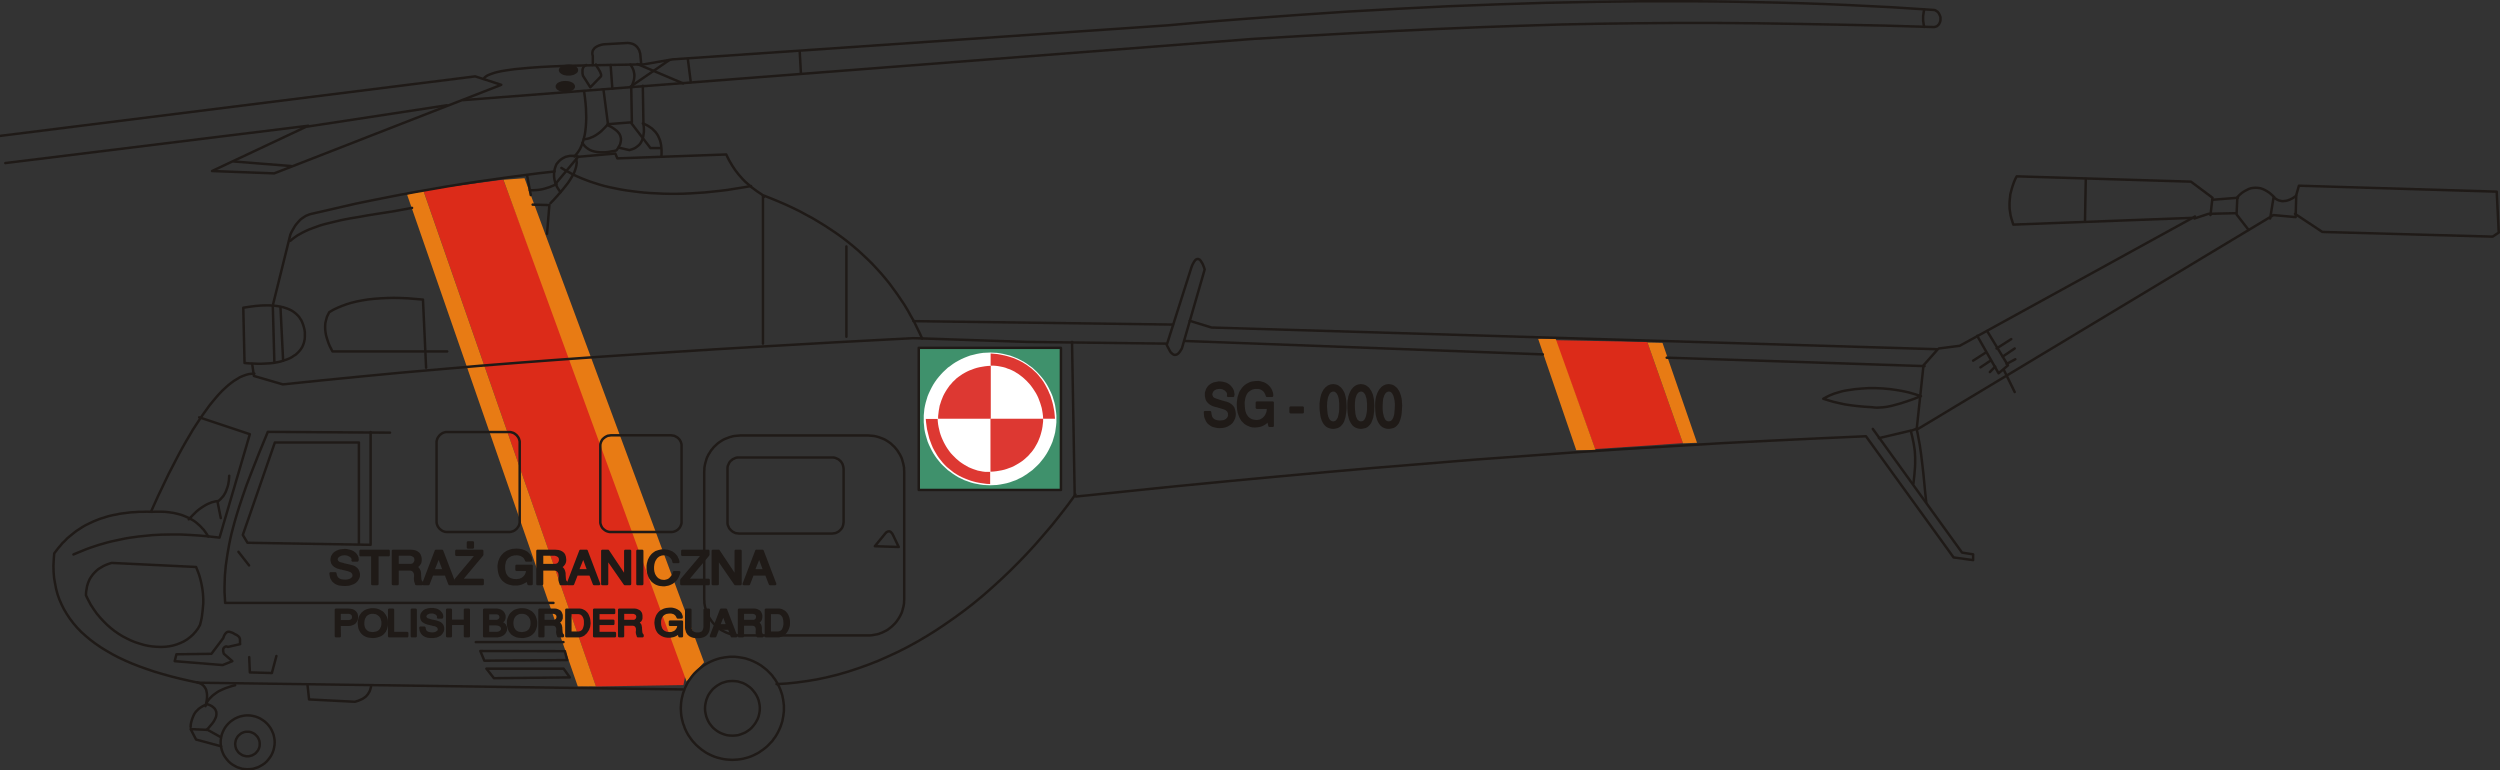 <?xml version="1.0" encoding="UTF-8" standalone="no"?>
<!DOCTYPE svg PUBLIC "-//W3C//DTD SVG 1.0//EN" "http://www.w3.org/TR/2001/REC-SVG-20010904/DTD/svg10.dtd">
<svg xmlns="http://www.w3.org/2000/svg" xmlns:xlink="http://www.w3.org/1999/xlink" fill-rule="evenodd" height="1.778in" preserveAspectRatio="none" stroke-linecap="round" viewBox="0 0 16000 4933" width="5.769in">
<rect x="0" y="0" width="16000" height="4933" fill="#333333" stroke="none"/>
<style type="text/css">
.brush0 { fill: rgb(255,255,255); }
.pen0 { stroke: rgb(0,0,0); stroke-width: 1; stroke-linejoin: round; }
.brush1 { fill: rgb(220,43,25); }
.pen1 { stroke: none; }
.brush2 { fill: rgb(232,123,20); }
.brush3 { fill: rgb(63,145,108); }
.brush4 { fill: none; }
.pen2 { stroke: rgb(31,26,23); stroke-width: 16; stroke-linejoin: round; }
.brush5 { fill: rgb(221,56,50); }
.brush6 { fill: rgb(31,26,23); }
</style>
<g>
<polygon class="pen1 brush1" points="2709,1218 3221,1150 4395,4277 4374,4386 3814,4395 2709,1218"/>
<polygon class="pen1 brush2" points="2605,1245 3698,4395 3814,4394 2709,1219 2605,1245"/>
<polygon class="pen1 brush2" points="3222,1151 4394,4363 4506,4240 3357,1141 3222,1151"/>
<polygon class="pen1 brush1" points="9954,2178 10543,2190 10771,2837 10209,2875 9954,2178"/>
<polygon class="pen1 brush2" points="9844,2169 9956,2168 10212,2882 10088,2882 9844,2169"/>
<polygon class="pen1 brush2" points="10544,2193 10771,2838 10861,2835 10640,2195 10544,2193"/>
<polygon class="pen1 brush3" points="5880,2227 6790,2227 6790,3137 5880,3137 5880,2227"/>
<polyline class="pen2" fill="none" points="5880,2227 6790,2227 6790,3137 5880,3137 5880,2227"/>
<polygon class="pen1 brush0" points="6337,2257 6358,2258 6380,2259 6401,2262 6422,2266 6442,2271 6463,2276 6482,2283 6502,2291 6520,2299 6539,2309 6557,2319 6574,2330 6590,2342 6607,2354 6622,2368 6637,2382 6651,2397 6664,2412 6677,2428 6689,2445 6700,2462 6710,2480 6719,2498 6728,2517 6736,2536 6742,2556 6748,2576 6753,2597 6756,2618 6759,2639 6761,2660 6761,2682 6761,2704 6759,2725 6756,2747 6753,2768 6748,2788 6742,2808 6736,2828 6728,2847 6719,2866 6710,2884 6700,2902 6689,2919 6677,2936 6664,2952 6651,2968 6637,2982 6622,2996 6607,3010 6590,3022 6574,3034 6557,3045 6539,3056 6520,3065 6502,3074 6482,3081 6463,3088 6442,3094 6422,3098 6401,3102 6380,3105 6358,3106 6337,3107 6315,3106 6293,3105 6272,3102 6251,3098 6231,3094 6210,3088 6191,3081 6171,3074 6153,3065 6134,3056 6116,3045 6099,3034 6083,3022 6066,3010 6051,2996 6036,2982 6022,2968 6009,2952 5996,2936 5984,2919 5973,2902 5963,2884 5954,2866 5945,2847 5937,2828 5931,2808 5925,2788 5920,2768 5916,2747 5914,2725 5912,2704 5912,2682 5912,2660 5914,2639 5916,2618 5920,2597 5925,2576 5931,2556 5937,2536 5945,2517 5954,2498 5963,2480 5973,2462 5984,2445 5996,2428 6009,2412 6022,2397 6036,2382 6051,2368 6066,2354 6083,2342 6099,2330 6116,2319 6134,2309 6153,2299 6171,2291 6191,2283 6210,2276 6231,2271 6251,2266 6272,2262 6293,2259 6315,2258 6337,2257"/>
<polygon class="pen1 brush5" points="6001,2682 6002,2700 6004,2717 6007,2734 6011,2751 6015,2768 6020,2784 6026,2800 6033,2816 6040,2831 6048,2846 6056,2860 6065,2874 6075,2888 6085,2901 6096,2913 6108,2925 6119,2936 6132,2947 6144,2957 6157,2966 6171,2975 6185,2983 6199,2991 6213,2997 6228,3003 6243,3008 6258,3013 6274,3016 6289,3019 6305,3021 6321,3021 6337,3021 6337,3099 6315,3098 6293,3095 6272,3092 6251,3088 6231,3083 6211,3077 6192,3070 6174,3063 6156,3055 6138,3046 6121,3036 6105,3026 6090,3014 6075,3002 6060,2990 6047,2977 6034,2963 6022,2948 6010,2933 5999,2917 5989,2900 5979,2883 5970,2866 5962,2847 5955,2828 5948,2809 5943,2789 5938,2769 5933,2748 5930,2727 5927,2705 5925,2682 6001,2682"/>
<polygon class="pen1 brush5" points="6676,2681 6675,2663 6673,2646 6670,2628 6667,2612 6662,2595 6657,2579 6651,2563 6645,2547 6638,2532 6630,2517 6621,2503 6612,2489 6602,2475 6592,2462 6581,2450 6570,2438 6558,2427 6546,2416 6533,2406 6520,2396 6507,2388 6493,2379 6479,2372 6464,2365 6449,2360 6434,2354 6419,2350 6404,2347 6388,2344 6372,2342 6356,2341 6340,2341 6340,2263 6362,2265 6384,2267 6406,2271 6426,2275 6446,2280 6466,2286 6485,2292 6504,2300 6522,2308 6539,2317 6556,2327 6572,2337 6588,2349 6603,2360 6617,2373 6631,2386 6644,2400 6656,2415 6668,2430 6679,2446 6689,2463 6698,2480 6707,2497 6715,2516 6723,2534 6729,2554 6735,2574 6740,2594 6744,2615 6748,2636 6750,2658 6752,2681 6676,2681"/>
<polygon class="pen1 brush5" points="6341,2342 6341,2681 6004,2681 6004,2664 6006,2647 6008,2630 6011,2614 6014,2597 6019,2582 6024,2566 6030,2551 6036,2536 6043,2522 6051,2508 6059,2495 6068,2482 6077,2469 6088,2457 6098,2445 6110,2434 6121,2423 6134,2413 6147,2404 6160,2395 6174,2387 6189,2379 6204,2372 6220,2366 6236,2360 6252,2355 6269,2351 6286,2348 6304,2345 6322,2343 6341,2342"/>
<polygon class="pen1 brush5" points="6339,3020 6339,2681 6676,2681 6676,2698 6674,2715 6672,2732 6669,2749 6665,2765 6661,2780 6656,2796 6650,2811 6644,2826 6637,2840 6629,2854 6621,2868 6612,2881 6603,2893 6592,2905 6582,2917 6570,2928 6558,2939 6546,2949 6533,2958 6519,2967 6505,2975 6491,2983 6476,2990 6460,2996 6444,3002 6428,3007 6411,3011 6394,3014 6376,3017 6358,3019 6339,3020"/>
<polyline class="pen2" fill="none" points="1557,1970 1565,2324 1587,2326 1609,2327 1630,2328 1651,2329 1671,2329 1691,2328 1710,2327 1729,2326 1747,2324 1764,2321 1781,2318 1798,2314 1813,2309 1828,2304 1842,2299 1856,2293 1869,2286 1880,2278 1892,2271 1902,2262 1911,2253 1920,2243 1927,2233 1934,2222 1939,2211 1944,2198 1947,2186 1950,2172 1951,2158 1951,2143 1951,2128 1949,2112 1946,2099 1942,2085 1938,2073 1933,2061 1928,2050 1921,2040 1915,2030 1907,2021 1899,2013 1890,2005 1881,1998 1871,1991 1860,1985 1849,1980 1837,1975 1825,1971 1812,1967 1798,1964 1784,1961 1770,1959 1755,1957 1739,1956 1723,1955 1706,1955 1672,1956 1635,1959 1597,1964 1557,1970"/>
<polyline class="pen2" fill="none" points="1746,1960 1756,2322"/>
<polyline class="pen2" fill="none" points="1795,1966 1812,2309"/>
<polyline class="pen2" fill="none" points="2727,2354 2707,1918 2658,1914 2611,1910 2565,1908 2521,1907 2477,1908 2436,1910 2396,1913 2357,1917 2320,1923 2284,1930 2251,1938 2218,1948 2188,1959 2159,1971 2132,1984 2107,1999 2100,2013 2093,2027 2089,2041 2085,2056 2082,2070 2081,2085 2081,2101 2082,2116 2084,2132 2087,2148 2092,2165 2097,2181 2103,2198 2110,2215 2119,2233 2128,2250 2862,2250"/>
<polyline class="pen2" fill="none" points="1584,4685 1592,4685 1600,4686 1607,4688 1614,4691 1621,4694 1628,4698 1634,4703 1639,4708 1644,4713 1649,4719 1653,4726 1656,4733 1659,4740 1661,4748 1662,4755 1662,4763 1662,4771 1661,4779 1659,4787 1656,4794 1653,4801 1649,4807 1644,4813 1639,4819 1634,4824 1628,4828 1621,4832 1614,4836 1607,4838 1600,4840 1592,4842 1584,4842 1576,4842 1568,4840 1560,4838 1553,4836 1546,4832 1540,4828 1534,4824 1528,4819 1523,4813 1519,4807 1515,4801 1511,4794 1509,4787 1507,4779 1506,4771 1505,4763 1506,4755 1507,4748 1509,4740 1511,4733 1515,4726 1519,4719 1523,4713 1528,4708 1534,4703 1540,4698 1546,4694 1553,4691 1560,4688 1568,4686 1576,4685 1584,4685"/>
<polyline class="pen2" fill="none" points="1585,4580 1603,4581 1620,4584 1636,4588 1652,4594 1667,4601 1681,4610 1695,4620 1707,4631 1718,4643 1728,4656 1737,4671 1744,4686 1750,4701 1754,4718 1757,4735 1758,4753 1757,4770 1754,4787 1750,4804 1744,4820 1737,4835 1728,4849 1718,4862 1707,4875 1695,4886 1681,4896 1667,4904 1652,4912 1636,4917 1620,4922 1603,4924 1585,4925 1567,4924 1550,4922 1534,4917 1518,4912 1503,4904 1489,4896 1475,4886 1463,4875 1452,4862 1442,4849 1433,4835 1426,4820 1420,4804 1416,4787 1413,4770 1412,4753 1413,4735 1416,4718 1420,4701 1426,4686 1433,4671 1442,4656 1452,4643 1463,4631 1475,4620 1489,4610 1503,4601 1518,4594 1534,4588 1550,4584 1567,4581 1585,4580"/>
<polyline class="pen2" fill="none" points="1415,4778 1255,4735 1220,4668 1329,4673 1410,4718"/>
<polyline class="pen2" fill="none" points="1220,4654 1221,4638 1224,4623 1228,4609 1232,4597 1237,4585 1242,4574 1248,4564 1255,4555 1263,4547 1271,4539 1279,4533 1288,4527 1298,4521 1308,4516 1318,4512 1329,4509 1344,4515 1357,4522 1367,4530 1375,4538 1378,4543 1380,4547 1382,4552 1384,4556 1385,4566 1385,4576 1383,4587 1379,4598 1373,4610 1366,4622 1357,4634 1346,4647 1335,4660 1322,4673"/>
<polyline class="pen2" fill="none" points="1262,4368 1273,4372 1282,4376 1291,4381 1299,4387 1305,4393 1311,4401 1316,4409 1320,4418 1322,4428 1324,4439 1325,4450 1325,4463 1324,4476 1322,4490 1319,4505 1315,4521"/>
<polyline class="pen2" fill="none" points="1320,4504 1326,4493 1333,4483 1341,4473 1350,4464 1359,4455 1369,4447 1380,4439 1391,4431 1403,4424 1416,4418 1429,4412 1443,4406 1458,4401 1473,4396 1489,4391 1505,4387"/>
<polyline class="pen2" fill="none" points="2496,2770 1714,2765 1658,2901 1604,3038 1578,3106 1554,3175 1531,3244 1510,3312 1500,3347 1491,3381 1482,3415 1474,3450 1467,3484 1461,3518 1455,3552 1450,3587 1445,3621 1442,3655 1439,3689 1438,3724 1437,3758 1437,3792 1439,3826 1441,3860 3542,3860"/>
<polyline class="pen2" fill="none" points="2863,2766 3257,2766 3264,2766 3271,2767 3277,2769 3284,2771 3290,2774 3296,2778 3301,2782 3306,2786 3310,2791 3314,2796 3318,2802 3321,2808 3323,2815 3325,2821 3326,2828 3326,2835 3326,3337 3326,3344 3325,3351 3323,3358 3321,3364 3318,3370 3314,3376 3310,3381 3306,3386 3301,3390 3296,3394 3290,3398 3284,3401 3277,3403 3271,3405 3264,3406 3257,3406 2863,3406 2856,3406 2849,3405 2842,3403 2836,3401 2830,3398 2824,3394 2819,3390 2814,3386 2810,3381 2806,3376 2802,3370 2799,3364 2797,3358 2795,3351 2794,3344 2794,3337 2794,2835 2794,2828 2795,2821 2797,2815 2799,2808 2802,2802 2806,2796 2810,2791 2814,2786 2819,2782 2824,2778 2830,2774 2836,2771 2842,2769 2849,2767 2856,2766 2863,2766"/>
<polyline class="pen2" fill="none" points="3910,2787 4295,2787 4302,2788 4308,2789 4315,2790 4321,2793 4327,2796 4332,2799 4338,2803 4342,2807 4347,2812 4351,2817 4354,2823 4357,2828 4359,2835 4361,2841 4362,2848 4362,2854 4362,3339 4362,3346 4361,3353 4359,3359 4357,3365 4354,3371 4351,3377 4347,3382 4342,3387 4338,3391 4332,3395 4327,3398 4321,3401 4315,3403 4308,3405 4302,3406 4295,3406 3910,3406 3903,3406 3896,3405 3889,3403 3883,3401 3877,3398 3872,3395 3867,3391 3862,3387 3857,3382 3853,3377 3850,3371 3847,3365 3845,3359 3843,3353 3842,3346 3842,3339 3842,2854 3842,2848 3843,2841 3845,2835 3847,2828 3850,2823 3853,2817 3857,2812 3862,2807 3867,2803 3872,2799 3877,2796 3883,2793 3889,2790 3896,2789 3903,2788 3910,2787"/>
<polyline class="pen2" fill="none" points="2372,2766 2372,3488 1584,3475 1554,3425 1759,2833 2297,2833 2297,3484"/>
<polyline class="pen2" fill="none" points="1467,3046 1466,3060 1465,3074 1463,3087 1461,3100 1458,3112 1454,3124 1450,3135 1446,3146 1441,3156 1436,3165 1430,3175 1423,3183 1416,3191 1408,3199 1400,3206 1392,3212 1413,3317"/>
<polyline class="pen2" fill="none" points="1208,3325 1230,3302 1251,3281 1262,3271 1273,3262 1284,3254 1296,3246 1307,3239 1319,3232 1331,3226 1343,3221 1355,3216 1367,3213 1379,3210 1392,3208"/>
<polyline class="pen2" fill="none" points="1628,2392 1610,2393 1592,2395 1574,2400 1555,2407 1536,2415 1518,2426 1498,2438 1479,2452 1460,2467 1440,2485 1420,2504 1400,2525 1380,2548 1360,2572 1339,2598 1319,2626 1298,2655 1277,2686 1256,2718 1234,2752 1213,2788 1191,2825 1169,2864 1147,2904 1125,2946 1103,2989 1080,3033 1058,3079 1012,3175 966,3277 940,3276 914,3277 888,3277 863,3279 839,3280 815,3283 791,3286 768,3289 745,3294 723,3298 701,3303 680,3309 659,3316 639,3322 619,3330 599,3338 580,3347 561,3356 543,3365 525,3376 508,3387 491,3398 475,3410 459,3423 443,3436 428,3449 414,3464 399,3478 386,3494 372,3510 360,3526 347,3543 344,3583 342,3623 343,3661 346,3698 352,3734 359,3770 368,3804 380,3838 394,3870 410,3902 428,3932 448,3962 470,3991 494,4019 520,4046 549,4072 579,4097 611,4121 646,4145 682,4167 720,4189 760,4210 803,4230 847,4249 893,4267 941,4284 991,4301 1042,4316 1096,4331 1152,4345 1209,4358 1268,4371 4370,4414"/>
<polyline class="pen2" fill="none" points="1275,2672 1599,2780 1405,3442 1342,3435 1279,3429 1217,3425 1155,3422 1095,3422 1034,3423 975,3426 916,3432 886,3435 857,3439 828,3443 800,3448 771,3454 743,3460 715,3466 687,3473 659,3481 631,3489 604,3498 577,3507 550,3517 523,3528 496,3539 470,3550"/>
<polyline class="pen2" fill="none" points="966,3277 997,3276 1027,3276 1056,3277 1084,3280 1111,3284 1137,3290 1162,3297 1185,3306 1208,3316 1230,3328 1240,3334 1250,3341 1260,3349 1269,3357 1278,3365 1287,3374 1295,3383 1304,3392 1311,3402 1319,3413 1326,3424 1333,3435"/>
<polyline class="pen2" fill="none" points="4883,1252 4883,2200"/>
<polyline class="pen2" fill="none" points="5417,1578 5417,2156"/>
<polyline class="pen2" fill="none" points="1614,2330 1625,2407 1810,2461 2062,2435 2314,2410 2566,2386 2818,2364 3070,2342 3323,2322 3575,2303 3827,2285 4079,2268 4331,2252 4583,2236 4835,2221 5340,2192 5844,2165 6572,2189 7465,2200"/>
<polyline class="pen2" fill="none" points="1858,1542 1872,1530 1888,1518 1904,1507 1922,1497 1940,1487 1959,1478 1979,1469 2000,1461 2022,1453 2044,1445 2067,1438 2090,1432 2139,1420 2190,1408 2242,1398 2297,1389 2352,1379 2408,1370 2523,1352 2637,1331"/>
<polyline class="pen2" fill="none" points="3373,1121 3397,1249"/>
<polyline class="pen2" fill="none" points="3391,1218 3411,1218 3432,1217 3452,1215 3474,1211 3495,1205 3517,1198 3539,1189 3562,1179"/>
<polyline class="pen2" fill="none" points="3409,1310 3516,1313 3501,1497"/>
<polyline class="pen2" fill="none" points="3556,1176 3700,1004 3938,983 3951,1014 4648,989 4657,1008 4666,1026 4676,1043 4686,1060 4696,1075 4706,1090 4717,1104 4727,1117 4748,1141 4769,1163 4790,1181 4809,1198 4844,1224 4871,1242 4881,1249 4887,1254 4889,1256 4890,1258 4890,1260 4889,1261"/>
<polyline class="pen2" fill="none" points="3593,1075 3616,1089 3640,1102 3665,1116 3691,1128 3718,1140 3746,1151 3775,1162 3806,1172 3837,1182 3869,1191 3903,1199 3937,1206 3972,1213 4008,1219 4045,1224 4084,1229 4122,1233 4162,1236 4203,1238 4245,1240 4287,1241 4330,1241 4375,1240 4420,1238 4465,1235 4512,1232 4559,1227 4607,1222 4656,1216 4705,1208 4756,1200 4807,1191"/>
<polyline class="pen2" fill="none" points="3523,1301 3545,1278 3565,1256 3584,1234 3602,1213 3618,1193 3633,1174 3646,1155 3657,1137 3667,1120 3675,1104 3681,1088 3686,1072 3689,1058 3691,1043 3690,1030 3688,1017"/>
<polyline class="pen2" fill="none" points="3587,1231 3579,1219 3572,1208 3565,1197 3560,1186 3555,1174 3552,1163 3549,1152 3547,1140 3546,1129 3546,1118 3546,1107 3548,1095 3550,1084 3553,1073 3557,1062 3562,1050 3569,1042 3575,1035 3582,1028 3589,1022 3596,1017 3604,1012 3612,1008 3620,1004 3629,1002 3638,1000 3647,998 3656,998 3666,998 3676,998 3686,999 3697,1001"/>
<polyline class="pen2" fill="none" points="1,870 3041,489 3208,543 1755,1110 1357,1095 1973,805 34,1044"/>
<polyline class="pen2" fill="none" points="1970,810 2860,674"/>
<polyline class="pen2" fill="none" points="1498,1034 1863,1063"/>
<polyline class="pen2" fill="none" points="3095,505 3101,497 3109,490 3120,483 3134,477 3150,471 3168,465 3189,460 3212,455 3237,451 3264,447 3293,443 3324,440 3389,434 3460,429 3536,425 3616,422 3698,420 3782,418 3953,415 4120,412 4305,380 7476,162 7644,147 7810,133 7976,120 8140,108 8304,96 8467,85 8629,74 8791,65 8951,56 9110,48 9269,40 9427,34 9583,28 9739,23 9894,18 10048,15 10201,12 10353,10 10504,8 10654,8 10804,8 10952,9 11099,11 11245,14 11391,17 11535,21 11678,26 11821,32 11962,39 12102,46 12242,55 12380,64 12386,66 12391,69 12395,72 12400,75 12407,83 12412,92 12416,101 12419,110 12419,120 12419,130 12417,139 12413,148 12409,156 12403,162 12396,168 12388,171 12384,172 12379,173 12374,173 12369,173 12064,164 11775,158 11499,153 11233,149 10976,147 10725,147 10477,149 10231,152 9983,157 9732,165 9475,174 9210,185 8934,198 8646,213 8342,230 8021,249 2965,641"/>
<polygon class="pen1 brush6" points="3638,421 3649,422 3659,423 3668,426 3676,429 3683,433 3688,438 3690,441 3691,443 3692,446 3692,449 3692,452 3691,454 3690,457 3688,460 3683,464 3676,468 3668,472 3659,474 3649,476 3638,476 3627,476 3617,474 3608,472 3600,468 3594,464 3589,460 3587,457 3586,454 3585,452 3584,449 3585,446 3586,443 3587,441 3589,438 3594,433 3600,429 3608,426 3617,423 3627,422 3638,421"/>
<polyline class="pen2" fill="none" points="3638,421 3649,422 3659,423 3668,426 3676,429 3683,433 3688,438 3690,441 3691,443 3692,446 3692,449 3692,452 3691,454 3690,457 3688,460 3683,464 3676,468 3668,472 3659,474 3649,476 3638,476 3627,476 3617,474 3608,472 3600,468 3594,464 3589,460 3587,457 3586,454 3585,452 3584,449 3585,446 3586,443 3587,441 3589,438 3594,433 3600,429 3608,426 3617,423 3627,422 3638,421"/>
<polygon class="pen1 brush6" points="3618,526 3629,527 3639,528 3648,531 3656,534 3663,538 3668,543 3669,546 3671,548 3672,551 3672,554 3672,557 3671,559 3669,562 3668,565 3663,569 3656,573 3648,577 3639,579 3629,581 3618,581 3607,581 3597,579 3588,577 3580,573 3573,569 3568,565 3567,562 3565,559 3564,557 3564,554 3564,551 3565,548 3567,546 3568,543 3573,538 3580,534 3588,531 3597,528 3607,527 3618,526"/>
<polyline class="pen2" fill="none" points="3618,526 3629,527 3639,528 3648,531 3656,534 3663,538 3668,543 3669,546 3671,548 3672,551 3672,554 3672,557 3671,559 3669,562 3668,565 3663,569 3656,573 3648,577 3639,579 3629,581 3618,581 3607,581 3597,579 3588,577 3580,573 3573,569 3568,565 3567,562 3565,559 3564,557 3564,554 3564,551 3565,548 3567,546 3568,543 3573,538 3580,534 3588,531 3597,528 3607,527 3618,526"/>
<polyline class="pen2" fill="none" points="3794,416 3794,358 3792,351 3791,345 3791,338 3792,332 3793,326 3796,320 3800,315 3804,309 3810,304 3816,300 3823,296 3832,292 3841,289 3851,286 3862,284 3875,283 4018,275 4026,276 4034,277 4042,279 4049,281 4055,284 4061,287 4067,291 4072,296 4077,300 4081,306 4085,312 4089,318 4092,325 4094,333 4097,341 4098,349 4104,413"/>
<polyline class="pen2" fill="none" points="3753,416 3746,419 3740,423 3735,429 3731,436 3728,446 3728,456 3728,470 3731,485 3778,559 3847,488 3847,483 3847,478 3846,474 3844,469 3841,460 3835,450 3830,441 3824,432 3818,422 3814,413"/>
<polyline class="pen2" fill="none" points="3908,416 3919,568"/>
<polyline class="pen2" fill="none" points="4035,413 4041,423 4047,433 4051,442 4055,452 4057,461 4059,471 4060,480 4060,489 4059,498 4058,507 4056,516 4053,525 4047,542 4040,559"/>
<polyline class="pen2" fill="none" points="4079,410 4372,534"/>
<polyline class="pen2" fill="none" points="4283,385 4032,557"/>
<polyline class="pen2" fill="none" points="4402,377 4421,526"/>
<polyline class="pen2" fill="none" points="5118,327 5126,471"/>
<polyline class="pen2" fill="none" points="12315,61 12312,75 12310,89 12308,103 12308,117 12308,131 12310,145 12312,159 12315,173"/>
<polyline class="pen2" fill="none" points="3677,1002 3690,986 3702,970 3713,952 3722,932 3730,911 3736,889 3742,865 3746,840 3749,813 3751,784 3752,755 3751,723 3750,690 3747,656 3743,620 3738,583"/>
<polyline class="pen2" fill="none" points="3862,572 3891,795 3872,816 3852,836 3843,844 3833,852 3823,859 3814,865 3804,871 3794,876 3784,880 3775,884 3765,887 3755,889 3746,891 3736,891"/>
<polyline class="pen2" fill="none" points="1748,1947 1858,1503 1864,1489 1871,1476 1878,1464 1885,1452 1892,1441 1900,1431 1908,1422 1916,1413 1924,1405 1933,1398 1942,1392 1951,1386 1960,1381 1970,1377 1980,1373 1990,1370 2086,1348 2181,1326 2277,1304 2374,1284 2470,1265 2567,1246 2664,1228 2762,1211 2859,1194 2957,1178 3055,1163 3154,1149 3252,1135 3351,1122 3450,1109 3549,1098"/>
<polyline class="pen2" fill="none" points="4040,561 4044,783 3889,795"/>
<polyline class="pen2" fill="none" points="3727,914 3735,926 3743,936 3753,945 3764,953 3775,960 3787,965 3800,969 3813,972 3828,974 3843,975 3858,975 3875,975 3892,973 3909,970 3927,967 3945,963 3955,949 3963,935 3969,923 3972,910 3974,898 3974,887 3972,877 3969,867 3964,857 3957,848 3949,839 3939,831 3928,823 3916,815 3903,808 3889,801"/>
<polyline class="pen2" fill="none" points="4114,549 4118,795 4120,812 4121,828 4121,844 4119,858 4117,872 4114,884 4110,896 4105,907 4099,917 4092,926 4083,934 4074,941 4064,948 4053,953 4041,957 4028,961 3959,945"/>
<polyline class="pen2" fill="none" points="4040,788 4163,948 4226,948"/>
<polyline class="pen2" fill="none" points="4114,790 4130,797 4146,805 4160,814 4173,823 4184,834 4195,845 4204,857 4212,870 4218,884 4224,898 4228,914 4231,930 4233,947 4234,965 4234,984 4233,1004"/>
<polyline class="pen2" fill="none" points="4687,4360 4705,4361 4723,4363 4739,4368 4755,4373 4771,4381 4785,4390 4799,4400 4811,4411 4822,4424 4832,4437 4841,4451 4849,4467 4855,4483 4859,4500 4862,4517 4863,4535 4862,4553 4859,4570 4855,4587 4849,4603 4841,4618 4832,4633 4822,4646 4811,4659 4799,4670 4785,4680 4771,4689 4755,4696 4739,4702 4723,4707 4705,4709 4687,4710 4669,4709 4652,4707 4635,4702 4619,4696 4604,4689 4589,4680 4576,4670 4563,4659 4552,4646 4542,4633 4533,4618 4526,4603 4520,4587 4516,4570 4513,4553 4512,4535 4513,4517 4516,4500 4520,4483 4526,4467 4533,4451 4542,4437 4552,4424 4563,4411 4576,4400 4589,4390 4604,4381 4619,4373 4635,4368 4652,4363 4669,4361 4687,4360"/>
<polyline class="pen2" fill="none" points="4687,4205 4704,4205 4721,4207 4737,4209 4754,4212 4770,4215 4785,4220 4800,4225 4815,4231 4830,4238 4844,4245 4858,4253 4871,4261 4884,4271 4897,4281 4909,4291 4920,4302 4931,4313 4942,4325 4951,4338 4961,4351 4969,4364 4977,4378 4984,4392 4991,4407 4997,4422 5002,4437 5007,4453 5010,4469 5013,4485 5015,4501 5017,4518 5017,4535 5017,4552 5015,4569 5013,4585 5010,4601 5007,4617 5002,4633 4997,4648 4991,4663 4984,4678 4977,4692 4969,4706 4961,4719 4951,4732 4942,4745 4931,4756 4920,4768 4909,4779 4897,4789 4884,4799 4871,4808 4858,4817 4844,4825 4830,4832 4815,4839 4800,4845 4785,4850 4770,4854 4754,4858 4737,4861 4721,4863 4704,4864 4687,4865 4670,4864 4654,4863 4637,4861 4621,4858 4605,4854 4589,4850 4574,4845 4559,4839 4544,4832 4530,4825 4516,4817 4503,4808 4490,4799 4478,4789 4466,4779 4454,4768 4443,4756 4433,4745 4423,4732 4414,4719 4405,4706 4397,4692 4390,4678 4383,4663 4378,4648 4372,4633 4368,4617 4364,4601 4361,4585 4359,4569 4358,4552 4357,4535 4358,4518 4359,4501 4361,4485 4364,4469 4368,4453 4372,4437 4378,4422 4383,4407 4390,4392 4397,4378 4405,4364 4414,4351 4423,4338 4433,4325 4443,4313 4454,4302 4466,4291 4478,4281 4490,4271 4503,4261 4516,4253 4530,4245 4544,4238 4559,4231 4574,4225 4589,4220 4605,4215 4621,4212 4637,4209 4654,4207 4670,4205 4687,4205"/>
<polyline class="pen2" fill="none" points="4970,4380 5036,4376 5102,4369 5168,4360 5233,4349 5298,4335 5363,4319 5428,4300 5492,4279 5556,4256 5620,4231 5683,4203 5746,4174 5809,4142 5871,4108 5932,4072 5993,4034 6054,3993 6114,3951 6174,3907 6233,3861 6291,3813 6348,3763 6405,3711 6462,3657 6517,3602 6572,3545 6626,3486 6679,3425 6732,3363 6783,3299 6834,3233 6883,3166"/>
<polyline class="pen2" fill="none" points="4891,1253 4939,1272 4985,1291 5031,1311 5076,1332 5119,1353 5161,1376 5202,1398 5242,1422 5281,1446 5319,1471 5356,1496 5392,1522 5427,1549 5460,1576 5493,1604 5524,1633 5555,1662 5585,1692 5613,1722 5641,1753 5668,1785 5694,1817 5718,1850 5742,1883 5765,1917 5788,1951 5809,1986 5829,2022 5849,2057 5867,2094 5885,2131 5902,2168"/>
<polyline class="pen2" fill="none" points="5846,2056 7507,2078"/>
<polyline class="pen2" fill="none" points="7626,1709 7467,2209 7489,2250 7493,2256 7498,2261 7503,2265 7507,2268 7512,2271 7517,2272 7521,2272 7526,2271 7531,2270 7536,2267 7540,2264 7545,2259 7550,2253 7554,2247 7559,2239 7564,2231 7710,1725 7705,1710 7700,1697 7695,1686 7689,1677 7684,1669 7679,1663 7673,1660 7668,1658 7663,1658 7658,1660 7652,1663 7647,1669 7642,1676 7637,1685 7631,1696 7626,1709"/>
<polyline class="pen2" fill="none" points="7582,2183 9874,2269"/>
<polyline class="pen2" fill="none" points="10667,2290 12317,2344"/>
<polyline class="pen2" fill="none" points="7614,2054 7754,2097 12402,2236 12306,2344"/>
<polyline class="pen2" fill="none" points="6886,3179 7207,3146 7527,3113 7846,3082 8165,3052 8484,3023 8801,2995 9119,2969 9435,2943 9751,2920 10066,2897 10381,2876 10694,2857 11007,2838 11320,2822 11631,2807 11942,2793 12503,3569 12628,3586 12628,3549 12557,3538 11986,2746"/>
<polyline class="pen2" fill="none" points="12025,2805 12229,2757 12239,2799 12247,2837 12250,2855 12253,2874 12255,2892 12256,2911 12257,2930 12257,2950 12257,2970 12256,2992 12252,3041 12246,3096"/>
<polyline class="pen2" fill="none" points="12328,3215 12321,3151 12315,3088 12309,3026 12302,2966 12295,2908 12287,2852 12282,2825 12277,2798 12272,2771 12266,2746"/>
<polyline class="pen2" fill="none" points="11669,2553 11682,2546 11695,2539 11709,2532 11724,2526 11739,2520 11756,2515 11773,2510 11790,2505 11809,2501 11828,2498 11848,2495 11868,2492 11911,2488 11957,2485 11981,2485 12005,2485 12028,2486 12050,2487 12094,2491 12137,2497 12178,2504 12218,2513 12256,2524 12294,2536 12249,2554 12206,2569 12163,2583 12123,2594 12103,2599 12084,2603 12065,2606 12047,2608 12029,2609 12012,2610 11996,2609 11980,2607 11933,2604 11889,2600 11847,2595 11807,2589 11770,2581 11735,2573 11701,2563 11669,2553"/>
<polyline class="pen2" fill="none" points="6861,2189 6878,3171"/>
<polyline class="pen2" fill="none" points="12267,2746 12310,2343"/>
<polyline class="pen2" fill="none" points="12409,2231 12542,2214 14048,1386"/>
<polyline class="pen2" fill="none" points="12267,2751 14550,1377 14692,1390 14696,1253 14686,1260 14676,1267 14667,1272 14657,1277 14647,1281 14638,1284 14628,1286 14619,1287 14610,1288 14601,1287 14592,1285 14584,1283 14575,1279 14567,1274 14559,1269 14551,1262 14529,1399"/>
<polyline class="pen2" fill="none" points="12654,2150 12791,2390 12851,2339 12718,2120"/>
<polyline class="pen2" fill="none" points="12778,2231 12872,2171"/>
<polyline class="pen2" fill="none" points="12628,2309 12709,2257"/>
<polyline class="pen2" fill="none" points="12817,2283 12894,2231"/>
<polyline class="pen2" fill="none" points="12675,2352 12739,2309"/>
<polyline class="pen2" fill="none" points="12898,2300 12842,2330"/>
<polyline class="pen2" fill="none" points="12735,2382 12769,2347"/>
<polyline class="pen2" fill="none" points="12894,2510 12825,2369"/>
<polyline class="pen2" fill="none" points="12229,2759 12263,2746"/>
<polyline class="pen2" fill="none" points="14555,1262 14540,1248 14525,1235 14510,1225 14496,1217 14481,1210 14466,1205 14451,1203 14437,1202 14422,1203 14407,1205 14392,1210 14378,1217 14363,1225 14348,1235 14333,1248 14319,1262 14314,1373 14391,1472"/>
<polyline class="pen2" fill="none" points="14688,1369 14863,1485 15953,1515 15992,1489 15979,1227 14713,1189 14696,1249"/>
<polyline class="pen2" fill="none" points="14306,1365 14134,1369 14044,1399"/>
<polyline class="pen2" fill="none" points="14027,1395 12885,1438 12879,1418 12873,1399 12868,1380 12865,1360 12862,1341 12861,1322 12861,1302 12862,1283 12864,1264 12866,1244 12871,1225 12876,1206 12882,1187 12889,1167 12897,1148 12907,1129 14022,1163 14160,1266 14147,1377"/>
<polyline class="pen2" fill="none" points="14323,1266 14160,1279"/>
<polyline class="pen2" fill="none" points="13344,1412 13349,1146"/>
<polyline class="pen2" fill="none" points="1769,4200 1740,4309 1599,4305 1595,4207"/>
<polyline class="pen2" fill="none" points="1118,4233 1425,4258 1487,4233 1433,4186 1430,4178 1429,4171 1428,4165 1428,4159 1429,4154 1431,4150 1433,4147 1436,4144 1439,4142 1442,4140 1445,4139 1448,4139 1451,4139 1454,4140 1456,4141 1458,4142 1537,4124 1536,4117 1536,4110 1536,4103 1536,4095 1535,4088 1532,4081 1529,4077 1526,4074 1521,4070 1516,4066 1505,4061 1493,4054 1487,4051 1481,4049 1475,4047 1470,4045 1464,4045 1458,4045 1453,4047 1448,4051 1443,4056 1438,4063 1433,4073 1429,4085 1353,4186 1129,4189 1118,4233"/>
<polyline class="pen2" fill="none" points="1968,4385 1978,4478 2271,4493 2281,4490 2291,4487 2301,4483 2310,4479 2319,4475 2327,4470 2334,4465 2342,4459 2348,4452 2354,4445 2359,4437 2364,4429 2368,4420 2371,4410 2374,4399 2376,4388"/>
<polyline class="pen2" fill="none" points="1255,3630 715,3604 695,3610 677,3617 660,3625 645,3634 630,3643 617,3654 605,3666 594,3678 584,3692 575,3706 568,3721 562,3737 557,3754 554,3772 551,3791 550,3811 565,3842 581,3872 600,3901 619,3928 640,3953 662,3977 685,4000 709,4021 733,4040 759,4058 785,4074 812,4088 839,4101 866,4112 894,4121 921,4129 949,4135 976,4139 1003,4141 1030,4142 1056,4141 1082,4138 1107,4133 1131,4126 1154,4117 1176,4107 1197,4094 1217,4079 1235,4063 1252,4044 1267,4024 1280,4001 1286,3978 1291,3955 1294,3932 1297,3908 1299,3885 1301,3862 1301,3839 1300,3816 1298,3792 1295,3769 1291,3746 1286,3723 1280,3699 1273,3676 1264,3653 1255,3630"/>
<polyline class="pen2" fill="none" points="1526,3533 1594,3620"/>
<polyline class="pen2" fill="none" points="3161,4342 3113,4281 3607,4281 3647,4337 3161,4342"/>
<polyline class="pen2" fill="none" points="3100,4230 3074,4168 3615,4169 3630,4226 3100,4230"/>
<polyline class="pen2" fill="none" points="3045,4111 3606,4111"/>
<polyline class="pen2" fill="none" points="4738,2788 5556,2788 5568,2789 5580,2790 5591,2791 5603,2793 5614,2796 5625,2799 5635,2803 5646,2807 5656,2811 5666,2816 5676,2822 5685,2828 5694,2834 5703,2841 5711,2849 5719,2856 5727,2864 5734,2873 5741,2881 5747,2890 5753,2900 5759,2909 5764,2919 5769,2929 5773,2940 5776,2951 5779,2961 5782,2973 5784,2984 5786,2995 5786,3007 5787,3019 5787,3838 5786,3850 5786,3861 5784,3873 5782,3884 5779,3895 5776,3906 5773,3917 5769,3927 5764,3937 5759,3947 5753,3957 5747,3966 5741,3975 5734,3984 5727,3992 5719,4000 5711,4008 5703,4015 5694,4022 5685,4029 5676,4035 5666,4040 5656,4045 5646,4050 5635,4054 5625,4058 5614,4061 5603,4063 5591,4065 5580,4067 5568,4068 5556,4068 4738,4068 4726,4068 4714,4067 4703,4065 4691,4063 4680,4061 4669,4058 4659,4054 4648,4050 4638,4045 4628,4040 4618,4035 4609,4029 4600,4022 4591,4015 4583,4008 4575,4000 4567,3992 4560,3984 4553,3975 4547,3966 4541,3957 4535,3947 4530,3937 4525,3927 4521,3917 4518,3906 4515,3895 4512,3884 4510,3873 4508,3861 4508,3850 4507,3838 4507,3019 4508,3007 4508,2995 4510,2984 4512,2973 4515,2961 4518,2951 4521,2940 4525,2929 4530,2919 4535,2909 4541,2900 4547,2890 4553,2881 4560,2873 4567,2864 4575,2856 4583,2849 4591,2841 4600,2834 4609,2828 4618,2822 4628,2816 4638,2811 4648,2807 4659,2803 4669,2799 4680,2796 4691,2793 4703,2791 4714,2790 4726,2789 4738,2788"/>
<polyline class="pen2" fill="none" points="4729,2929 5326,2929 5333,2929 5340,2930 5347,2932 5354,2935 5360,2938 5367,2941 5372,2946 5377,2950 5382,2955 5386,2961 5390,2967 5393,2974 5395,2980 5397,2987 5398,2994 5399,3002 5399,3343 5398,3350 5397,3358 5395,3365 5393,3371 5390,3378 5386,3384 5382,3389 5377,3394 5372,3399 5367,3403 5360,3407 5354,3410 5347,3413 5340,3414 5333,3415 5326,3416 4729,3416 4721,3415 4714,3414 4707,3413 4701,3410 4694,3407 4688,3403 4683,3399 4677,3394 4673,3389 4668,3384 4665,3378 4662,3371 4659,3365 4657,3358 4656,3350 4656,3343 4656,3002 4656,2994 4657,2987 4659,2980 4662,2974 4665,2967 4668,2961 4673,2955 4677,2950 4683,2946 4688,2941 4694,2938 4701,2935 4707,2932 4714,2930 4721,2929 4729,2929"/>
<polyline class="pen2" fill="none" points="5599,3497 5658,3425 5666,3415 5674,3407 5678,3405 5682,3403 5685,3402 5689,3402 5693,3402 5696,3403 5700,3405 5703,3408 5710,3416 5716,3427 5752,3502 5599,3497"/>
<polygon class="pen1 brush6" points="2162,3633 2167,3634 2173,3636 2179,3638 2187,3639 2194,3641 2202,3643 2211,3645 2219,3647 2228,3649 2236,3652 2244,3655 2251,3659 2256,3664 2261,3670 2263,3677 2264,3686 2263,3692 2260,3698 2255,3704 2249,3709 2241,3713 2232,3716 2222,3718 2210,3719 2195,3718 2182,3716 2176,3714 2171,3712 2167,3709 2163,3706 2159,3703 2156,3700 2154,3696 2151,3691 2148,3682 2146,3671 2116,3671 2117,3681 2119,3690 2121,3699 2125,3706 2129,3713 2133,3719 2139,3724 2145,3729 2151,3733 2158,3736 2165,3739 2173,3741 2190,3743 2209,3744 2221,3743 2233,3742 2243,3739 2252,3736 2260,3733 2267,3729 2273,3725 2278,3720 2283,3715 2286,3710 2289,3705 2292,3700 2295,3692 2296,3684 2296,3675 2294,3666 2291,3657 2287,3649 2284,3645 2280,3641 2276,3638 2271,3634 2266,3631 2259,3628 2252,3626 2245,3624 2236,3622 2228,3620 2219,3618 2210,3616 2201,3614 2193,3611 2184,3609 2176,3607 2171,3605 2166,3602 2162,3599 2159,3596 2157,3593 2155,3589 2154,3585 2153,3581 2154,3575 2157,3569 2161,3563 2167,3558 2175,3554 2183,3550 2194,3548 2206,3547 2216,3548 2226,3550 2234,3554 2242,3558 2249,3563 2254,3569 2256,3572 2257,3576 2258,3579 2258,3582 2258,3583 2258,3584 2258,3585 2258,3585 2258,3586 2258,3587 2257,3588 2257,3588 2287,3588 2287,3588 2287,3587 2287,3586 2288,3585 2288,3584 2288,3583 2288,3582 2288,3581 2287,3576 2287,3571 2285,3566 2283,3561 2280,3557 2277,3552 2273,3547 2269,3543 2263,3539 2258,3535 2251,3532 2244,3529 2236,3527 2228,3525 2219,3523 2209,3522 2198,3523 2188,3524 2179,3525 2171,3527 2163,3530 2156,3533 2150,3537 2144,3540 2139,3545 2135,3549 2132,3554 2129,3559 2126,3564 2125,3569 2124,3574 2123,3579 2123,3588 2125,3597 2127,3604 2131,3611 2136,3617 2143,3623 2152,3628 2162,3633"/>
<polygon class="pen1 brush6" points="2383,3554 2383,3739 2415,3739 2415,3554 2487,3554 2487,3527 2308,3527 2308,3554 2383,3554"/>
<path class="pen1 brush6" d="M 2515,3739  L 2544,3739 2544,3645 2622,3645 2631,3646 2638,3648 2644,3652 2649,3657 2653,3663 2656,3670 2658,3677 2658,3685 2658,3687 2658,3690 2658,3693 2658,3696 2657,3698 2657,3701 2657,3704 2657,3707 2657,3711 2658,3715 2658,3719 2659,3722 2660,3726 2662,3730 2663,3734 2664,3739 2700,3739 2700,3730 2696,3725 2692,3720 2690,3714 2689,3707 2688,3694 2687,3679 2687,3672 2686,3665 2685,3658 2682,3652 2679,3646 2675,3640 2669,3635 2661,3632 2670,3625 2677,3619 2682,3613 2686,3607 2689,3602 2690,3596 2691,3589 2691,3582 2691,3574 2689,3566 2687,3560 2685,3554 2682,3549 2678,3544 2674,3541 2669,3537 2659,3532 2648,3529 2637,3528 2625,3527 2515,3527 2515,3739 z M 2544,3618  L 2544,3550 2617,3550 2628,3550 2637,3553 2644,3556 2650,3560 2655,3565 2658,3571 2660,3578 2660,3584 2660,3590 2658,3597 2655,3602 2652,3607 2647,3612 2642,3615 2635,3617 2629,3618 2544,3618 z"/>
<path class="pen1 brush6" d="M 2709,3739  L 2742,3739 2766,3677 2853,3677 2877,3739 2910,3739 2829,3527 2790,3527 2709,3739 z M 2772,3652  L 2808,3563 2841,3652 2772,3652 z"/>
<path class="pen1 brush6" d="M 2915,3739  L 3089,3739 3089,3713 2951,3713 3086,3552 3086,3527 2921,3527 2921,3552 3050,3552 2915,3713 2915,3739 z M 2995,3505  L 3026,3505 3026,3473 2995,3473 2995,3505 z"/>
<polygon class="pen1 brush6" points="3192,3630 3193,3645 3195,3659 3198,3672 3202,3684 3207,3694 3213,3703 3219,3711 3227,3718 3235,3724 3243,3729 3252,3733 3261,3736 3270,3738 3279,3740 3288,3741 3297,3741 3309,3741 3322,3739 3334,3736 3344,3732 3354,3727 3363,3722 3369,3716 3374,3709 3383,3739 3402,3739 3402,3623 3306,3623 3306,3648 3374,3648 3374,3648 3374,3649 3374,3649 3374,3650 3374,3651 3374,3651 3374,3652 3374,3653 3374,3659 3373,3665 3371,3671 3369,3676 3366,3682 3363,3687 3359,3692 3355,3696 3350,3701 3345,3704 3339,3708 3333,3710 3327,3713 3320,3714 3313,3715 3306,3716 3294,3715 3283,3714 3273,3711 3264,3708 3257,3704 3250,3699 3244,3693 3240,3687 3236,3681 3232,3674 3230,3667 3228,3659 3225,3644 3225,3629 3225,3619 3227,3609 3229,3600 3231,3591 3235,3584 3239,3577 3244,3571 3249,3566 3255,3562 3262,3558 3268,3554 3275,3552 3283,3550 3290,3548 3298,3548 3306,3547 3317,3548 3327,3550 3336,3553 3345,3558 3352,3563 3359,3570 3364,3579 3368,3588 3399,3588 3398,3583 3397,3577 3396,3571 3393,3565 3390,3559 3386,3554 3381,3548 3376,3543 3370,3538 3363,3534 3355,3530 3347,3527 3338,3524 3328,3522 3317,3521 3306,3520 3293,3521 3280,3522 3268,3525 3258,3529 3247,3533 3238,3539 3229,3545 3222,3552 3215,3560 3209,3568 3204,3577 3200,3587 3196,3597 3194,3608 3192,3619 3192,3630"/>
<path class="pen1 brush6" d="M 3440,3739  L 3469,3739 3469,3645 3547,3645 3556,3646 3563,3648 3569,3652 3574,3657 3578,3663 3581,3670 3582,3677 3583,3685 3583,3687 3583,3690 3583,3693 3583,3696 3582,3698 3582,3701 3582,3704 3582,3707 3582,3711 3582,3715 3583,3719 3584,3722 3585,3726 3586,3730 3588,3734 3589,3739 3625,3739 3625,3730 3621,3725 3617,3720 3615,3714 3614,3707 3613,3694 3612,3679 3612,3672 3611,3665 3609,3658 3607,3652 3604,3646 3599,3640 3594,3635 3586,3632 3595,3625 3602,3619 3607,3613 3611,3607 3613,3602 3615,3596 3616,3589 3616,3582 3615,3574 3614,3566 3612,3560 3610,3554 3607,3549 3603,3544 3599,3541 3594,3537 3584,3532 3573,3529 3562,3528 3550,3527 3440,3527 3440,3739 z M 3469,3618  L 3469,3550 3542,3550 3552,3550 3562,3553 3569,3556 3575,3560 3580,3565 3583,3571 3585,3578 3585,3584 3585,3590 3583,3597 3580,3602 3577,3607 3572,3612 3567,3615 3560,3617 3553,3618 3469,3618 z"/>
<path class="pen1 brush6" d="M 3634,3739  L 3667,3739 3691,3677 3778,3677 3802,3739 3834,3739 3754,3527 3715,3527 3634,3739 z M 3697,3652  L 3733,3563 3766,3652 3697,3652 z"/>
<polygon class="pen1 brush6" points="3855,3739 3885,3739 3885,3575 3999,3739 4032,3739 4032,3527 4002,3527 4002,3693 3891,3527 3855,3527 3855,3739"/>
<polygon class="pen1 brush6" points="4080,3739 4110,3739 4110,3527 4080,3527 4080,3739"/>
<polygon class="pen1 brush6" points="4146,3634 4146,3647 4148,3660 4150,3672 4154,3683 4158,3693 4163,3702 4169,3710 4175,3718 4182,3724 4190,3730 4198,3735 4207,3739 4216,3742 4225,3744 4235,3745 4244,3746 4246,3746 4247,3746 4248,3746 4249,3746 4250,3746 4251,3746 4252,3746 4254,3746 4264,3744 4275,3742 4284,3739 4293,3735 4301,3731 4308,3726 4314,3721 4320,3715 4326,3709 4330,3703 4334,3696 4338,3689 4343,3676 4347,3664 4314,3664 4310,3676 4305,3687 4298,3696 4291,3704 4283,3711 4273,3716 4262,3719 4251,3721 4242,3720 4233,3719 4225,3717 4218,3713 4211,3710 4205,3705 4200,3700 4195,3694 4191,3688 4187,3681 4184,3674 4182,3667 4180,3660 4179,3652 4178,3644 4178,3636 4178,3628 4179,3620 4180,3612 4182,3604 4184,3597 4187,3589 4191,3582 4195,3576 4199,3570 4205,3564 4211,3559 4217,3555 4225,3552 4233,3549 4241,3548 4251,3547 4259,3548 4266,3549 4273,3552 4279,3554 4285,3557 4290,3561 4294,3565 4298,3569 4304,3577 4308,3585 4310,3592 4311,3598 4341,3598 4339,3589 4336,3580 4332,3573 4329,3565 4324,3559 4319,3553 4313,3547 4307,3543 4301,3538 4294,3535 4287,3532 4279,3529 4271,3527 4262,3526 4254,3525 4245,3525 4235,3525 4226,3527 4217,3529 4208,3532 4199,3535 4191,3540 4183,3546 4176,3552 4170,3559 4164,3567 4159,3576 4154,3586 4151,3597 4148,3608 4146,3621 4146,3634"/>
<polygon class="pen1 brush6" points="4361,3739 4535,3739 4535,3713 4398,3713 4533,3552 4533,3527 4367,3527 4367,3552 4497,3552 4361,3713 4361,3739"/>
<polygon class="pen1 brush6" points="4562,3739 4593,3739 4593,3575 4706,3739 4739,3739 4739,3527 4709,3527 4709,3693 4599,3527 4562,3527 4562,3739"/>
<path class="pen1 brush6" d="M 4760,3739  L 4793,3739 4817,3677 4904,3677 4928,3739 4961,3739 4880,3527 4841,3527 4760,3739 z M 4823,3652  L 4859,3563 4892,3652 4823,3652 z"/>
<polyline class="pen2" fill="none" points="2162,3633 2167,3634 2173,3636 2179,3638 2187,3639 2194,3641 2202,3643 2211,3645 2219,3647 2228,3649 2236,3652 2244,3655 2251,3659 2256,3664 2261,3670 2263,3677 2264,3686 2263,3692 2260,3698 2255,3704 2249,3709 2241,3713 2232,3716 2222,3718 2210,3719 2195,3718 2182,3716 2176,3714 2171,3712 2167,3709 2163,3706 2159,3703 2156,3700 2154,3696 2151,3691 2148,3682 2146,3671 2116,3671 2117,3681 2119,3690 2121,3699 2125,3706 2129,3713 2133,3719 2139,3724 2145,3729 2151,3733 2158,3736 2165,3739 2173,3741 2190,3743 2209,3744 2221,3743 2233,3742 2243,3739 2252,3736 2260,3733 2267,3729 2273,3725 2278,3720 2283,3715 2286,3710 2289,3705 2292,3700 2295,3692 2296,3684 2296,3675 2294,3666 2291,3657 2287,3649 2284,3645 2280,3641 2276,3638 2271,3634 2266,3631 2259,3628 2252,3626 2245,3624 2236,3622 2228,3620 2219,3618 2210,3616 2201,3614 2193,3611 2184,3609 2176,3607 2171,3605 2166,3602 2162,3599 2159,3596 2157,3593 2155,3589 2154,3585 2153,3581 2154,3575 2157,3569 2161,3563 2167,3558 2175,3554 2183,3550 2194,3548 2206,3547 2216,3548 2226,3550 2234,3554 2242,3558 2249,3563 2254,3569 2256,3572 2257,3576 2258,3579 2258,3582 2258,3583 2258,3584 2258,3585 2258,3585 2258,3586 2258,3587 2257,3588 2257,3588 2287,3588 2287,3588 2287,3587 2287,3586 2288,3585 2288,3584 2288,3583 2288,3582 2288,3581 2287,3576 2287,3571 2285,3566 2283,3561 2280,3557 2277,3552 2273,3547 2269,3543 2263,3539 2258,3535 2251,3532 2244,3529 2236,3527 2228,3525 2219,3523 2209,3522 2198,3523 2188,3524 2179,3525 2171,3527 2163,3530 2156,3533 2150,3537 2144,3540 2139,3545 2135,3549 2132,3554 2129,3559 2126,3564 2125,3569 2124,3574 2123,3579 2123,3588 2125,3597 2127,3604 2131,3611 2136,3617 2143,3623 2152,3628 2162,3633"/>
<polyline class="pen2" fill="none" points="2383,3554 2383,3739 2415,3739 2415,3554 2487,3554 2487,3527 2308,3527 2308,3554 2383,3554"/>
<polyline class="pen2" fill="none" points="2515,3739 2544,3739 2544,3645 2622,3645 2631,3646 2638,3648 2644,3652 2649,3657 2653,3663 2656,3670 2658,3677 2658,3685 2658,3687 2658,3690 2658,3693 2658,3696 2657,3698 2657,3701 2657,3704 2657,3707 2657,3711 2658,3715 2658,3719 2659,3722 2660,3726 2662,3730 2663,3734 2664,3739 2700,3739 2700,3730 2696,3725 2692,3720 2690,3714 2689,3707 2688,3694 2687,3679 2687,3672 2686,3665 2685,3658 2682,3652 2679,3646 2675,3640 2669,3635 2661,3632 2670,3625 2677,3619 2682,3613 2686,3607 2689,3602 2690,3596 2691,3589 2691,3582 2691,3574 2689,3566 2687,3560 2685,3554 2682,3549 2678,3544 2674,3541 2669,3537 2659,3532 2648,3529 2637,3528 2625,3527 2515,3527 2515,3739"/>
<polyline class="pen2" fill="none" points="2544,3618 2544,3550 2617,3550 2628,3550 2637,3553 2644,3556 2650,3560 2655,3565 2658,3571 2660,3578 2660,3584 2660,3590 2658,3597 2655,3602 2652,3607 2647,3612 2642,3615 2635,3617 2629,3618 2544,3618"/>
<polyline class="pen2" fill="none" points="2709,3739 2742,3739 2766,3677 2853,3677 2877,3739 2910,3739 2829,3527 2790,3527 2709,3739"/>
<polyline class="pen2" fill="none" points="2772,3652 2808,3563 2841,3652 2772,3652"/>
<polyline class="pen2" fill="none" points="2915,3739 3089,3739 3089,3713 2951,3713 3086,3552 3086,3527 2921,3527 2921,3552 3050,3552 2915,3713 2915,3739"/>
<polyline class="pen2" fill="none" points="2995,3505 3026,3505 3026,3473 2995,3473 2995,3505"/>
<polyline class="pen2" fill="none" points="3192,3630 3193,3645 3195,3659 3198,3672 3202,3684 3207,3694 3213,3703 3219,3711 3227,3718 3235,3724 3243,3729 3252,3733 3261,3736 3270,3738 3279,3740 3288,3741 3297,3741 3309,3741 3322,3739 3334,3736 3344,3732 3354,3727 3363,3722 3369,3716 3374,3709 3383,3739 3402,3739 3402,3623 3306,3623 3306,3648 3374,3648 3374,3648 3374,3649 3374,3649 3374,3650 3374,3651 3374,3651 3374,3652 3374,3653 3374,3659 3373,3665 3371,3671 3369,3676 3366,3682 3363,3687 3359,3692 3355,3696 3350,3701 3345,3704 3339,3708 3333,3710 3327,3713 3320,3714 3313,3715 3306,3716 3294,3715 3283,3714 3273,3711 3264,3708 3257,3704 3250,3699 3244,3693 3240,3687 3236,3681 3232,3674 3230,3667 3228,3659 3225,3644 3225,3629 3225,3619 3227,3609 3229,3600 3231,3591 3235,3584 3239,3577 3244,3571 3249,3566 3255,3562 3262,3558 3268,3554 3275,3552 3283,3550 3290,3548 3298,3548 3306,3547 3317,3548 3327,3550 3336,3553 3345,3558 3352,3563 3359,3570 3364,3579 3368,3588 3399,3588 3398,3583 3397,3577 3396,3571 3393,3565 3390,3559 3386,3554 3381,3548 3376,3543 3370,3538 3363,3534 3355,3530 3347,3527 3338,3524 3328,3522 3317,3521 3306,3520 3293,3521 3280,3522 3268,3525 3258,3529 3247,3533 3238,3539 3229,3545 3222,3552 3215,3560 3209,3568 3204,3577 3200,3587 3196,3597 3194,3608 3192,3619 3192,3630"/>
<polyline class="pen2" fill="none" points="3440,3739 3469,3739 3469,3645 3547,3645 3556,3646 3563,3648 3569,3652 3574,3657 3578,3663 3581,3670 3582,3677 3583,3685 3583,3687 3583,3690 3583,3693 3583,3696 3582,3698 3582,3701 3582,3704 3582,3707 3582,3711 3582,3715 3583,3719 3584,3722 3585,3726 3586,3730 3588,3734 3589,3739 3625,3739 3625,3730 3621,3725 3617,3720 3615,3714 3614,3707 3613,3694 3612,3679 3612,3672 3611,3665 3609,3658 3607,3652 3604,3646 3599,3640 3594,3635 3586,3632 3595,3625 3602,3619 3607,3613 3611,3607 3613,3602 3615,3596 3616,3589 3616,3582 3615,3574 3614,3566 3612,3560 3610,3554 3607,3549 3603,3544 3599,3541 3594,3537 3584,3532 3573,3529 3562,3528 3550,3527 3440,3527 3440,3739"/>
<polyline class="pen2" fill="none" points="3469,3618 3469,3550 3542,3550 3552,3550 3562,3553 3569,3556 3575,3560 3580,3565 3583,3571 3585,3578 3585,3584 3585,3590 3583,3597 3580,3602 3577,3607 3572,3612 3567,3615 3560,3617 3553,3618 3469,3618"/>
<polyline class="pen2" fill="none" points="3634,3739 3667,3739 3691,3677 3778,3677 3802,3739 3834,3739 3754,3527 3715,3527 3634,3739"/>
<polyline class="pen2" fill="none" points="3697,3652 3733,3563 3766,3652 3697,3652"/>
<polyline class="pen2" fill="none" points="3855,3739 3885,3739 3885,3575 3999,3739 4032,3739 4032,3527 4002,3527 4002,3693 3891,3527 3855,3527 3855,3739"/>
<polyline class="pen2" fill="none" points="4080,3739 4110,3739 4110,3527 4080,3527 4080,3739"/>
<polyline class="pen2" fill="none" points="4146,3634 4146,3647 4148,3660 4150,3672 4154,3683 4158,3693 4163,3702 4169,3710 4175,3718 4182,3724 4190,3730 4198,3735 4207,3739 4216,3742 4225,3744 4235,3745 4244,3746 4246,3746 4247,3746 4248,3746 4249,3746 4250,3746 4251,3746 4252,3746 4254,3746 4264,3744 4275,3742 4284,3739 4293,3735 4301,3731 4308,3726 4314,3721 4320,3715 4326,3709 4330,3703 4334,3696 4338,3689 4343,3676 4347,3664 4314,3664 4310,3676 4305,3687 4298,3696 4291,3704 4283,3711 4273,3716 4262,3719 4251,3721 4242,3720 4233,3719 4225,3717 4218,3713 4211,3710 4205,3705 4200,3700 4195,3694 4191,3688 4187,3681 4184,3674 4182,3667 4180,3660 4179,3652 4178,3644 4178,3636 4178,3628 4179,3620 4180,3612 4182,3604 4184,3597 4187,3589 4191,3582 4195,3576 4199,3570 4205,3564 4211,3559 4217,3555 4225,3552 4233,3549 4241,3548 4251,3547 4259,3548 4266,3549 4273,3552 4279,3554 4285,3557 4290,3561 4294,3565 4298,3569 4304,3577 4308,3585 4310,3592 4311,3598 4341,3598 4339,3589 4336,3580 4332,3573 4329,3565 4324,3559 4319,3553 4313,3547 4307,3543 4301,3538 4294,3535 4287,3532 4279,3529 4271,3527 4262,3526 4254,3525 4245,3525 4235,3525 4226,3527 4217,3529 4208,3532 4199,3535 4191,3540 4183,3546 4176,3552 4170,3559 4164,3567 4159,3576 4154,3586 4151,3597 4148,3608 4146,3621 4146,3634"/>
<polyline class="pen2" fill="none" points="4361,3739 4535,3739 4535,3713 4398,3713 4533,3552 4533,3527 4367,3527 4367,3552 4497,3552 4361,3713 4361,3739"/>
<polyline class="pen2" fill="none" points="4562,3739 4593,3739 4593,3575 4706,3739 4739,3739 4739,3527 4709,3527 4709,3693 4599,3527 4562,3527 4562,3739"/>
<polyline class="pen2" fill="none" points="4760,3739 4793,3739 4817,3677 4904,3677 4928,3739 4961,3739 4880,3527 4841,3527 4760,3739"/>
<polyline class="pen2" fill="none" points="4823,3652 4859,3563 4892,3652 4823,3652"/>
<path class="pen1 brush6" d="M 2150,4073  L 2174,4073 2173,4000 2226,4000 2233,4000 2240,3999 2246,3998 2251,3996 2257,3994 2261,3992 2266,3989 2270,3986 2273,3982 2276,3978 2278,3974 2281,3970 2283,3960 2284,3951 2283,3941 2281,3932 2279,3928 2276,3924 2273,3920 2270,3917 2266,3914 2262,3911 2257,3909 2252,3907 2240,3905 2227,3904 2150,3904 2150,4073 z M 2173,3978  L 2173,3922 2226,3922 2234,3922 2241,3924 2247,3926 2252,3930 2256,3934 2259,3939 2260,3944 2261,3951 2260,3957 2259,3962 2256,3967 2252,3971 2247,3974 2241,3976 2234,3978 2226,3978 2173,3978 z"/>
<path class="pen1 brush6" d="M 2297,3989  L 2298,3998 2299,4007 2300,4015 2302,4023 2305,4031 2309,4038 2313,4045 2318,4051 2324,4057 2330,4062 2337,4066 2345,4070 2354,4073 2363,4075 2373,4076 2384,4077 2395,4077 2406,4075 2415,4073 2424,4070 2432,4067 2440,4063 2447,4058 2453,4052 2458,4046 2463,4040 2466,4032 2470,4025 2472,4016 2474,4008 2475,3999 2475,3989 2475,3980 2474,3970 2472,3962 2469,3953 2465,3946 2461,3939 2456,3932 2451,3926 2444,3920 2437,3916 2430,3912 2422,3908 2413,3905 2404,3903 2394,3902 2384,3902 2374,3902 2365,3904 2356,3906 2347,3909 2340,3912 2332,3917 2326,3922 2320,3927 2315,3934 2310,3940 2306,3948 2303,3955 2301,3963 2299,3972 2298,3980 2297,3989 z M 2324,3989  L 2324,3982 2325,3975 2326,3968 2328,3962 2330,3956 2333,3951 2336,3946 2339,3941 2343,3937 2348,3933 2353,3930 2358,3927 2364,3925 2370,3923 2377,3922 2384,3922 2391,3922 2398,3923 2404,3924 2410,3926 2416,3929 2421,3932 2426,3936 2431,3940 2435,3945 2439,3950 2442,3955 2444,3961 2446,3968 2448,3975 2449,3982 2449,3989 2449,3997 2448,4004 2447,4010 2445,4016 2442,4022 2439,4028 2436,4033 2432,4037 2428,4041 2423,4045 2417,4048 2412,4050 2405,4052 2399,4053 2392,4054 2384,4055 2377,4054 2370,4053 2363,4052 2357,4050 2352,4047 2347,4044 2343,4041 2339,4036 2335,4032 2332,4027 2329,4022 2327,4016 2326,4010 2324,4003 2324,3996 2324,3989 z"/>
<polygon class="pen1 brush6" points="2491,4073 2606,4073 2606,4053 2515,4053 2515,3904 2491,3904 2491,4073"/>
<polygon class="pen1 brush6" points="2636,4073 2660,4073 2660,3904 2636,3904 2636,4073"/>
<polygon class="pen1 brush6" points="2728,3988 2732,3989 2737,3991 2742,3992 2748,3993 2754,3995 2760,3996 2767,3998 2773,4000 2781,4001 2788,4003 2794,4006 2799,4009 2804,4013 2807,4018 2809,4024 2810,4031 2809,4036 2806,4041 2802,4045 2797,4049 2791,4052 2784,4055 2776,4056 2767,4057 2754,4056 2744,4054 2735,4051 2729,4047 2723,4042 2720,4035 2717,4027 2716,4019 2691,4019 2692,4027 2693,4034 2695,4041 2698,4047 2701,4052 2705,4057 2709,4061 2714,4065 2719,4068 2725,4071 2731,4073 2737,4075 2751,4077 2766,4077 2775,4077 2785,4075 2793,4074 2800,4071 2806,4068 2812,4065 2817,4062 2821,4058 2827,4050 2832,4042 2834,4035 2835,4029 2835,4022 2834,4015 2832,4008 2828,4001 2823,3995 2815,3989 2806,3985 2794,3981 2787,3979 2781,3978 2774,3976 2766,3975 2759,3973 2752,3971 2746,3969 2739,3967 2735,3966 2731,3964 2728,3961 2726,3959 2724,3956 2722,3953 2721,3950 2721,3947 2722,3942 2724,3937 2727,3932 2732,3928 2738,3925 2745,3922 2753,3920 2763,3920 2771,3920 2779,3922 2786,3925 2792,3928 2797,3932 2801,3937 2804,3942 2805,3948 2805,3948 2805,3949 2805,3950 2805,3950 2805,3951 2805,3952 2804,3952 2804,3953 2828,3953 2828,3952 2828,3951 2828,3950 2829,3950 2829,3949 2829,3948 2829,3947 2829,3946 2828,3939 2825,3931 2820,3924 2813,3916 2809,3913 2804,3910 2799,3907 2794,3905 2787,3903 2781,3902 2773,3900 2766,3900 2757,3900 2749,3901 2742,3902 2735,3904 2729,3906 2723,3908 2718,3911 2714,3914 2710,3918 2707,3921 2704,3925 2701,3929 2698,3937 2697,3946 2697,3953 2698,3959 2700,3965 2703,3971 2707,3976 2713,3980 2720,3984 2728,3988"/>
<polygon class="pen1 brush6" points="2862,4073 2885,4073 2885,3994 2976,3994 2976,4073 3000,4073 3000,3904 2976,3904 2976,3975 2885,3975 2885,3904 2862,3904 2862,4073"/>
<path class="pen1 brush6" d="M 3099,4073  L 3174,4073 3181,4073 3188,4072 3195,4071 3201,4069 3207,4067 3212,4064 3217,4062 3221,4058 3225,4055 3228,4051 3231,4047 3233,4043 3235,4039 3237,4035 3237,4031 3238,4026 3237,4020 3236,4014 3233,4008 3230,4002 3225,3997 3219,3993 3212,3989 3205,3985 3210,3983 3215,3979 3219,3975 3223,3971 3225,3966 3227,3961 3228,3955 3228,3950 3228,3941 3225,3933 3221,3925 3215,3918 3211,3915 3207,3912 3203,3910 3198,3908 3192,3906 3186,3905 3180,3904 3173,3904 3099,3904 3099,4073 z M 3123,4053  L 3123,3996 3174,3996 3183,3997 3192,3999 3199,4002 3204,4005 3209,4010 3212,4014 3214,4020 3214,4025 3214,4030 3212,4036 3209,4040 3204,4045 3199,4048 3192,4051 3183,4053 3174,4053 3123,4053 z M 3123,3976  L 3123,3925 3176,3925 3183,3926 3189,3927 3193,3930 3197,3933 3200,3936 3202,3941 3204,3945 3204,3950 3204,3955 3202,3960 3200,3964 3197,3968 3193,3971 3188,3974 3182,3976 3176,3976 3123,3976 z"/>
<path class="pen1 brush6" d="M 3252,3989  L 3252,3998 3253,4007 3255,4015 3257,4023 3260,4031 3263,4038 3268,4045 3273,4051 3278,4057 3285,4062 3292,4066 3300,4070 3308,4073 3318,4075 3328,4076 3339,4077 3350,4077 3360,4075 3370,4073 3379,4070 3387,4067 3394,4063 3401,4058 3407,4052 3413,4046 3417,4040 3421,4032 3424,4025 3427,4016 3429,4008 3430,3999 3430,3989 3430,3980 3428,3970 3426,3962 3423,3953 3420,3946 3416,3939 3411,3932 3405,3926 3399,3920 3392,3916 3385,3912 3376,3908 3368,3905 3359,3903 3349,3902 3339,3902 3329,3902 3319,3904 3310,3906 3302,3909 3294,3912 3287,3917 3281,3922 3275,3927 3269,3934 3265,3940 3261,3948 3258,3955 3255,3963 3253,3972 3252,3980 3252,3989 z M 3278,3989  L 3278,3982 3279,3975 3280,3968 3282,3962 3284,3956 3287,3951 3290,3946 3294,3941 3298,3937 3303,3933 3308,3930 3313,3927 3319,3925 3325,3923 3332,3922 3339,3922 3346,3922 3353,3923 3359,3924 3365,3926 3371,3929 3376,3932 3381,3936 3386,3940 3390,3945 3393,3950 3396,3955 3399,3961 3401,3968 3403,3975 3403,3982 3404,3989 3403,3997 3403,4004 3401,4010 3399,4016 3397,4022 3394,4028 3391,4033 3387,4037 3382,4041 3377,4045 3372,4048 3366,4050 3360,4052 3353,4053 3346,4054 3339,4055 3331,4054 3324,4053 3318,4052 3312,4050 3307,4047 3302,4044 3297,4041 3293,4036 3290,4032 3287,4027 3284,4022 3282,4016 3280,4010 3279,4003 3278,3996 3278,3989 z"/>
<path class="pen1 brush6" d="M 3453,4073  L 3477,4073 3477,3998 3539,3998 3546,3999 3552,4001 3557,4004 3561,4008 3564,4012 3566,4018 3568,4023 3568,4030 3568,4032 3568,4034 3568,4036 3568,4039 3567,4041 3567,4043 3567,4045 3567,4047 3567,4051 3568,4054 3568,4057 3569,4060 3570,4063 3571,4066 3572,4069 3573,4073 3602,4073 3602,4066 3598,4062 3595,4058 3594,4053 3593,4048 3592,4037 3591,4025 3591,4019 3590,4014 3589,4008 3587,4003 3585,3998 3581,3994 3576,3990 3570,3987 3578,3982 3583,3977 3587,3973 3590,3968 3592,3963 3594,3958 3594,3953 3594,3947 3594,3941 3593,3935 3591,3930 3589,3925 3587,3921 3584,3917 3581,3914 3577,3912 3569,3908 3560,3905 3551,3904 3542,3904 3453,3904 3453,4073 z M 3477,3976  L 3477,3922 3535,3922 3543,3922 3551,3924 3557,3927 3562,3930 3565,3934 3568,3939 3569,3944 3570,3949 3569,3954 3568,3959 3566,3964 3563,3968 3559,3971 3555,3974 3550,3976 3544,3976 3477,3976 z"/>
<path class="pen1 brush6" d="M 3625,4073  L 3700,4073 3708,4073 3715,4071 3722,4069 3729,4066 3736,4062 3741,4057 3747,4052 3752,4046 3756,4040 3760,4034 3764,4027 3766,4020 3769,4013 3770,4006 3771,3998 3772,3991 3771,3979 3770,3968 3768,3958 3765,3950 3762,3942 3758,3934 3754,3928 3749,3923 3744,3918 3739,3914 3733,3911 3727,3908 3722,3906 3716,3905 3710,3904 3705,3904 3625,3904 3625,4073 z M 3650,4051  L 3650,3924 3697,3924 3703,3924 3709,3925 3714,3926 3719,3928 3723,3931 3727,3934 3731,3938 3734,3942 3739,3951 3743,3962 3745,3974 3745,3987 3745,3998 3743,4010 3740,4020 3736,4030 3733,4035 3730,4039 3726,4042 3722,4045 3717,4048 3712,4049 3706,4051 3700,4051 3650,4051 z"/>
<polygon class="pen1 brush6" points="3803,4073 3935,4073 3935,4053 3829,4053 3829,3994 3925,3994 3925,3975 3829,3975 3829,3924 3930,3924 3930,3904 3803,3904 3803,4073"/>
<path class="pen1 brush6" d="M 3963,4073  L 3987,4073 3987,3998 4050,3998 4056,3999 4062,4001 4067,4004 4071,4008 4074,4012 4076,4018 4078,4023 4078,4030 4078,4032 4078,4034 4078,4036 4078,4039 4078,4041 4077,4043 4077,4045 4077,4047 4077,4051 4078,4054 4078,4057 4079,4060 4080,4063 4081,4066 4082,4069 4083,4073 4112,4073 4112,4066 4108,4062 4106,4058 4104,4053 4103,4048 4102,4037 4101,4025 4101,4019 4100,4014 4099,4008 4098,4003 4095,3998 4091,3994 4087,3990 4081,3987 4088,3982 4093,3977 4098,3973 4101,3968 4103,3963 4104,3958 4104,3953 4104,3947 4104,3941 4103,3935 4102,3930 4100,3925 4097,3921 4094,3917 4091,3914 4087,3912 4079,3908 4070,3905 4061,3904 4052,3904 3963,3904 3963,4073 z M 3987,3976  L 3987,3922 4045,3922 4054,3922 4061,3924 4067,3927 4072,3930 4076,3934 4078,3939 4080,3944 4080,3949 4080,3954 4078,3959 4076,3964 4073,3968 4069,3971 4065,3974 4060,3976 4054,3976 3987,3976 z"/>
<polygon class="pen1 brush6" points="4196,3986 4197,3998 4199,4010 4201,4020 4204,4029 4208,4037 4213,4045 4218,4051 4224,4056 4231,4061 4237,4065 4244,4068 4251,4071 4259,4073 4266,4074 4273,4075 4280,4075 4290,4075 4300,4073 4310,4071 4318,4068 4326,4064 4333,4059 4338,4055 4342,4049 4349,4073 4364,4073 4364,3980 4288,3980 4288,4000 4342,4000 4342,4001 4342,4001 4342,4002 4342,4002 4342,4003 4342,4003 4342,4004 4342,4004 4342,4009 4341,4014 4340,4019 4338,4023 4333,4032 4327,4039 4319,4046 4309,4050 4304,4052 4299,4054 4293,4054 4288,4055 4278,4054 4269,4053 4261,4051 4254,4048 4248,4045 4243,4041 4238,4037 4235,4032 4231,4027 4229,4021 4227,4015 4225,4009 4223,3997 4223,3985 4223,3977 4224,3969 4226,3962 4228,3955 4231,3949 4234,3944 4238,3939 4242,3935 4247,3931 4252,3928 4258,3925 4263,3923 4275,3921 4288,3920 4296,3920 4304,3922 4312,3924 4319,3928 4325,3933 4330,3938 4334,3945 4338,3953 4362,3953 4362,3948 4361,3944 4359,3939 4357,3934 4355,3929 4352,3925 4348,3921 4344,3916 4339,3913 4333,3909 4327,3906 4320,3903 4313,3901 4305,3899 4297,3898 4288,3898 4277,3899 4267,3900 4258,3902 4249,3905 4241,3909 4233,3913 4226,3918 4220,3924 4215,3930 4210,3937 4206,3944 4203,3952 4200,3960 4198,3968 4197,3977 4196,3986"/>
<polygon class="pen1 brush6" points="4392,3904 4392,4011 4392,4019 4393,4027 4395,4034 4397,4041 4399,4047 4403,4053 4406,4058 4411,4062 4415,4066 4421,4069 4427,4072 4433,4074 4440,4076 4448,4077 4456,4078 4464,4078 4473,4078 4480,4077 4487,4076 4494,4074 4501,4072 4507,4069 4512,4066 4517,4062 4521,4058 4525,4053 4528,4047 4531,4041 4533,4034 4534,4027 4535,4019 4536,4011 4536,3904 4510,3904 4510,4011 4509,4023 4506,4033 4504,4038 4502,4041 4499,4045 4497,4048 4490,4052 4482,4055 4474,4057 4464,4057 4455,4057 4446,4055 4438,4052 4432,4048 4429,4045 4426,4041 4424,4038 4422,4033 4420,4029 4419,4023 4419,4017 4418,4011 4418,3904 4392,3904"/>
<path class="pen1 brush6" d="M 4550,4073  L 4577,4073 4596,4024 4666,4024 4684,4073 4711,4073 4646,3904 4615,3904 4550,4073 z M 4601,4004  L 4629,3933 4656,4004 4601,4004 z"/>
<path class="pen1 brush6" d="M 4730,4073  L 4754,4073 4754,3998 4816,3998 4823,3999 4829,4001 4834,4004 4838,4008 4841,4012 4843,4018 4844,4023 4845,4030 4845,4032 4845,4034 4845,4036 4844,4039 4844,4041 4844,4043 4844,4045 4844,4047 4844,4051 4844,4054 4845,4057 4846,4060 4847,4063 4847,4066 4849,4069 4850,4073 4878,4073 4878,4066 4875,4062 4872,4058 4870,4053 4869,4048 4868,4037 4868,4025 4868,4019 4867,4014 4866,4008 4864,4003 4861,3998 4858,3994 4853,3990 4847,3987 4854,3982 4860,3977 4864,3973 4867,3968 4869,3963 4870,3958 4871,3953 4871,3947 4871,3941 4870,3935 4868,3930 4866,3925 4864,3921 4861,3917 4857,3914 4854,3912 4846,3908 4837,3905 4828,3904 4819,3904 4730,3904 4730,4073 z M 4754,3976  L 4754,3922 4812,3922 4820,3922 4828,3924 4834,3927 4838,3930 4842,3934 4845,3939 4846,3944 4847,3949 4846,3954 4845,3959 4843,3964 4840,3968 4836,3971 4832,3974 4827,3976 4821,3976 4754,3976 z"/>
<path class="pen1 brush6" d="M 4902,4073  L 4976,4073 4984,4073 4992,4071 4999,4069 5006,4066 5012,4062 5018,4057 5024,4052 5029,4046 5033,4040 5037,4034 5040,4027 5043,4020 5045,4013 5047,4006 5048,3998 5048,3991 5048,3979 5047,3968 5045,3958 5042,3950 5039,3942 5035,3934 5030,3928 5026,3923 5021,3918 5015,3914 5010,3911 5004,3908 4998,3906 4993,3905 4987,3904 4982,3904 4902,3904 4902,4073 z M 4926,4051  L 4926,3924 4974,3924 4980,3924 4986,3925 4991,3926 4996,3928 5000,3931 5004,3934 5007,3938 5011,3942 5016,3951 5019,3962 5021,3974 5022,3987 5022,3998 5020,4010 5017,4020 5013,4030 5010,4035 5007,4039 5003,4042 4999,4045 4994,4048 4989,4049 4983,4051 4976,4051 4926,4051 z"/>
<polyline class="pen2" fill="none" points="2150,4073 2174,4073 2173,4000 2226,4000 2233,4000 2240,3999 2246,3998 2251,3996 2257,3994 2261,3992 2266,3989 2270,3986 2273,3982 2276,3978 2278,3974 2281,3970 2283,3960 2284,3951 2283,3941 2281,3932 2279,3928 2276,3924 2273,3920 2270,3917 2266,3914 2262,3911 2257,3909 2252,3907 2240,3905 2227,3904 2150,3904 2150,4073"/>
<polyline class="pen2" fill="none" points="2173,3978 2173,3922 2226,3922 2234,3922 2241,3924 2247,3926 2252,3930 2256,3934 2259,3939 2260,3944 2261,3951 2260,3957 2259,3962 2256,3967 2252,3971 2247,3974 2241,3976 2234,3978 2226,3978 2173,3978"/>
<polyline class="pen2" fill="none" points="2297,3989 2298,3998 2299,4007 2300,4015 2302,4023 2305,4031 2309,4038 2313,4045 2318,4051 2324,4057 2330,4062 2337,4066 2345,4070 2354,4073 2363,4075 2373,4076 2384,4077 2395,4077 2406,4075 2415,4073 2424,4070 2432,4067 2440,4063 2447,4058 2453,4052 2458,4046 2463,4040 2466,4032 2470,4025 2472,4016 2474,4008 2475,3999 2475,3989 2475,3980 2474,3970 2472,3962 2469,3953 2465,3946 2461,3939 2456,3932 2451,3926 2444,3920 2437,3916 2430,3912 2422,3908 2413,3905 2404,3903 2394,3902 2384,3902 2374,3902 2365,3904 2356,3906 2347,3909 2340,3912 2332,3917 2326,3922 2320,3927 2315,3934 2310,3940 2306,3948 2303,3955 2301,3963 2299,3972 2298,3980 2297,3989"/>
<polyline class="pen2" fill="none" points="2324,3989 2324,3982 2325,3975 2326,3968 2328,3962 2330,3956 2333,3951 2336,3946 2339,3941 2343,3937 2348,3933 2353,3930 2358,3927 2364,3925 2370,3923 2377,3922 2384,3922 2391,3922 2398,3923 2404,3924 2410,3926 2416,3929 2421,3932 2426,3936 2431,3940 2435,3945 2439,3950 2442,3955 2444,3961 2446,3968 2448,3975 2449,3982 2449,3989 2449,3997 2448,4004 2447,4010 2445,4016 2442,4022 2439,4028 2436,4033 2432,4037 2428,4041 2423,4045 2417,4048 2412,4050 2405,4052 2399,4053 2392,4054 2384,4055 2377,4054 2370,4053 2363,4052 2357,4050 2352,4047 2347,4044 2343,4041 2339,4036 2335,4032 2332,4027 2329,4022 2327,4016 2326,4010 2324,4003 2324,3996 2324,3989"/>
<polyline class="pen2" fill="none" points="2491,4073 2606,4073 2606,4053 2515,4053 2515,3904 2491,3904 2491,4073"/>
<polyline class="pen2" fill="none" points="2636,4073 2660,4073 2660,3904 2636,3904 2636,4073"/>
<polyline class="pen2" fill="none" points="2728,3988 2732,3989 2737,3991 2742,3992 2748,3993 2754,3995 2760,3996 2767,3998 2773,4000 2781,4001 2788,4003 2794,4006 2799,4009 2804,4013 2807,4018 2809,4024 2810,4031 2809,4036 2806,4041 2802,4045 2797,4049 2791,4052 2784,4055 2776,4056 2767,4057 2754,4056 2744,4054 2735,4051 2729,4047 2723,4042 2720,4035 2717,4027 2716,4019 2691,4019 2692,4027 2693,4034 2695,4041 2698,4047 2701,4052 2705,4057 2709,4061 2714,4065 2719,4068 2725,4071 2731,4073 2737,4075 2751,4077 2766,4077 2775,4077 2785,4075 2793,4074 2800,4071 2806,4068 2812,4065 2817,4062 2821,4058 2827,4050 2832,4042 2834,4035 2835,4029 2835,4022 2834,4015 2832,4008 2828,4001 2823,3995 2815,3989 2806,3985 2794,3981 2787,3979 2781,3978 2774,3976 2766,3975 2759,3973 2752,3971 2746,3969 2739,3967 2735,3966 2731,3964 2728,3961 2726,3959 2724,3956 2722,3953 2721,3950 2721,3947 2722,3942 2724,3937 2727,3932 2732,3928 2738,3925 2745,3922 2753,3920 2763,3920 2771,3920 2779,3922 2786,3925 2792,3928 2797,3932 2801,3937 2804,3942 2805,3948 2805,3948 2805,3949 2805,3950 2805,3950 2805,3951 2805,3952 2804,3952 2804,3953 2828,3953 2828,3952 2828,3951 2828,3950 2829,3950 2829,3949 2829,3948 2829,3947 2829,3946 2828,3939 2825,3931 2820,3924 2813,3916 2809,3913 2804,3910 2799,3907 2794,3905 2787,3903 2781,3902 2773,3900 2766,3900 2757,3900 2749,3901 2742,3902 2735,3904 2729,3906 2723,3908 2718,3911 2714,3914 2710,3918 2707,3921 2704,3925 2701,3929 2698,3937 2697,3946 2697,3953 2698,3959 2700,3965 2703,3971 2707,3976 2713,3980 2720,3984 2728,3988"/>
<polyline class="pen2" fill="none" points="2862,4073 2885,4073 2885,3994 2976,3994 2976,4073 3000,4073 3000,3904 2976,3904 2976,3975 2885,3975 2885,3904 2862,3904 2862,4073"/>
<polyline class="pen2" fill="none" points="3099,4073 3174,4073 3181,4073 3188,4072 3195,4071 3201,4069 3207,4067 3212,4064 3217,4062 3221,4058 3225,4055 3228,4051 3231,4047 3233,4043 3235,4039 3237,4035 3237,4031 3238,4026 3237,4020 3236,4014 3233,4008 3230,4002 3225,3997 3219,3993 3212,3989 3205,3985 3210,3983 3215,3979 3219,3975 3223,3971 3225,3966 3227,3961 3228,3955 3228,3950 3228,3941 3225,3933 3221,3925 3215,3918 3211,3915 3207,3912 3203,3910 3198,3908 3192,3906 3186,3905 3180,3904 3173,3904 3099,3904 3099,4073"/>
<polyline class="pen2" fill="none" points="3123,4053 3123,3996 3174,3996 3183,3997 3192,3999 3199,4002 3204,4005 3209,4010 3212,4014 3214,4020 3214,4025 3214,4030 3212,4036 3209,4040 3204,4045 3199,4048 3192,4051 3183,4053 3174,4053 3123,4053"/>
<polyline class="pen2" fill="none" points="3123,3976 3123,3925 3176,3925 3183,3926 3189,3927 3193,3930 3197,3933 3200,3936 3202,3941 3204,3945 3204,3950 3204,3955 3202,3960 3200,3964 3197,3968 3193,3971 3188,3974 3182,3976 3176,3976 3123,3976"/>
<polyline class="pen2" fill="none" points="3252,3989 3252,3998 3253,4007 3255,4015 3257,4023 3260,4031 3263,4038 3268,4045 3273,4051 3278,4057 3285,4062 3292,4066 3300,4070 3308,4073 3318,4075 3328,4076 3339,4077 3350,4077 3360,4075 3370,4073 3379,4070 3387,4067 3394,4063 3401,4058 3407,4052 3413,4046 3417,4040 3421,4032 3424,4025 3427,4016 3429,4008 3430,3999 3430,3989 3430,3980 3428,3970 3426,3962 3423,3953 3420,3946 3416,3939 3411,3932 3405,3926 3399,3920 3392,3916 3385,3912 3376,3908 3368,3905 3359,3903 3349,3902 3339,3902 3329,3902 3319,3904 3310,3906 3302,3909 3294,3912 3287,3917 3281,3922 3275,3927 3269,3934 3265,3940 3261,3948 3258,3955 3255,3963 3253,3972 3252,3980 3252,3989"/>
<polyline class="pen2" fill="none" points="3278,3989 3278,3982 3279,3975 3280,3968 3282,3962 3284,3956 3287,3951 3290,3946 3294,3941 3298,3937 3303,3933 3308,3930 3313,3927 3319,3925 3325,3923 3332,3922 3339,3922 3346,3922 3353,3923 3359,3924 3365,3926 3371,3929 3376,3932 3381,3936 3386,3940 3390,3945 3393,3950 3396,3955 3399,3961 3401,3968 3403,3975 3403,3982 3404,3989 3403,3997 3403,4004 3401,4010 3399,4016 3397,4022 3394,4028 3391,4033 3387,4037 3382,4041 3377,4045 3372,4048 3366,4050 3360,4052 3353,4053 3346,4054 3339,4055 3331,4054 3324,4053 3318,4052 3312,4050 3307,4047 3302,4044 3297,4041 3293,4036 3290,4032 3287,4027 3284,4022 3282,4016 3280,4010 3279,4003 3278,3996 3278,3989"/>
<polyline class="pen2" fill="none" points="3453,4073 3477,4073 3477,3998 3539,3998 3546,3999 3552,4001 3557,4004 3561,4008 3564,4012 3566,4018 3568,4023 3568,4030 3568,4032 3568,4034 3568,4036 3568,4039 3567,4041 3567,4043 3567,4045 3567,4047 3567,4051 3568,4054 3568,4057 3569,4060 3570,4063 3571,4066 3572,4069 3573,4073 3602,4073 3602,4066 3598,4062 3595,4058 3594,4053 3593,4048 3592,4037 3591,4025 3591,4019 3590,4014 3589,4008 3587,4003 3585,3998 3581,3994 3576,3990 3570,3987 3578,3982 3583,3977 3587,3973 3590,3968 3592,3963 3594,3958 3594,3953 3594,3947 3594,3941 3593,3935 3591,3930 3589,3925 3587,3921 3584,3917 3581,3914 3577,3912 3569,3908 3560,3905 3551,3904 3542,3904 3453,3904 3453,4073"/>
<polyline class="pen2" fill="none" points="3477,3976 3477,3922 3535,3922 3543,3922 3551,3924 3557,3927 3562,3930 3565,3934 3568,3939 3569,3944 3570,3949 3569,3954 3568,3959 3566,3964 3563,3968 3559,3971 3555,3974 3550,3976 3544,3976 3477,3976"/>
<polyline class="pen2" fill="none" points="3625,4073 3700,4073 3708,4073 3715,4071 3722,4069 3729,4066 3736,4062 3741,4057 3747,4052 3752,4046 3756,4040 3760,4034 3764,4027 3766,4020 3769,4013 3770,4006 3771,3998 3772,3991 3771,3979 3770,3968 3768,3958 3765,3950 3762,3942 3758,3934 3754,3928 3749,3923 3744,3918 3739,3914 3733,3911 3727,3908 3722,3906 3716,3905 3710,3904 3705,3904 3625,3904 3625,4073"/>
<polyline class="pen2" fill="none" points="3650,4051 3650,3924 3697,3924 3703,3924 3709,3925 3714,3926 3719,3928 3723,3931 3727,3934 3731,3938 3734,3942 3739,3951 3743,3962 3745,3974 3745,3987 3745,3998 3743,4010 3740,4020 3736,4030 3733,4035 3730,4039 3726,4042 3722,4045 3717,4048 3712,4049 3706,4051 3700,4051 3650,4051"/>
<polyline class="pen2" fill="none" points="3803,4073 3935,4073 3935,4053 3829,4053 3829,3994 3925,3994 3925,3975 3829,3975 3829,3924 3930,3924 3930,3904 3803,3904 3803,4073"/>
<polyline class="pen2" fill="none" points="3963,4073 3987,4073 3987,3998 4050,3998 4056,3999 4062,4001 4067,4004 4071,4008 4074,4012 4076,4018 4078,4023 4078,4030 4078,4032 4078,4034 4078,4036 4078,4039 4078,4041 4077,4043 4077,4045 4077,4047 4077,4051 4078,4054 4078,4057 4079,4060 4080,4063 4081,4066 4082,4069 4083,4073 4112,4073 4112,4066 4108,4062 4106,4058 4104,4053 4103,4048 4102,4037 4101,4025 4101,4019 4100,4014 4099,4008 4098,4003 4095,3998 4091,3994 4087,3990 4081,3987 4088,3982 4093,3977 4098,3973 4101,3968 4103,3963 4104,3958 4104,3953 4104,3947 4104,3941 4103,3935 4102,3930 4100,3925 4097,3921 4094,3917 4091,3914 4087,3912 4079,3908 4070,3905 4061,3904 4052,3904 3963,3904 3963,4073"/>
<polyline class="pen2" fill="none" points="3987,3976 3987,3922 4045,3922 4054,3922 4061,3924 4067,3927 4072,3930 4076,3934 4078,3939 4080,3944 4080,3949 4080,3954 4078,3959 4076,3964 4073,3968 4069,3971 4065,3974 4060,3976 4054,3976 3987,3976"/>
<polyline class="pen2" fill="none" points="4196,3986 4197,3998 4199,4010 4201,4020 4204,4029 4208,4037 4213,4045 4218,4051 4224,4056 4231,4061 4237,4065 4244,4068 4251,4071 4259,4073 4266,4074 4273,4075 4280,4075 4290,4075 4300,4073 4310,4071 4318,4068 4326,4064 4333,4059 4338,4055 4342,4049 4349,4073 4364,4073 4364,3980 4288,3980 4288,4000 4342,4000 4342,4001 4342,4001 4342,4002 4342,4002 4342,4003 4342,4003 4342,4004 4342,4004 4342,4009 4341,4014 4340,4019 4338,4023 4333,4032 4327,4039 4319,4046 4309,4050 4304,4052 4299,4054 4293,4054 4288,4055 4278,4054 4269,4053 4261,4051 4254,4048 4248,4045 4243,4041 4238,4037 4235,4032 4231,4027 4229,4021 4227,4015 4225,4009 4223,3997 4223,3985 4223,3977 4224,3969 4226,3962 4228,3955 4231,3949 4234,3944 4238,3939 4242,3935 4247,3931 4252,3928 4258,3925 4263,3923 4275,3921 4288,3920 4296,3920 4304,3922 4312,3924 4319,3928 4325,3933 4330,3938 4334,3945 4338,3953 4362,3953 4362,3948 4361,3944 4359,3939 4357,3934 4355,3929 4352,3925 4348,3921 4344,3916 4339,3913 4333,3909 4327,3906 4320,3903 4313,3901 4305,3899 4297,3898 4288,3898 4277,3899 4267,3900 4258,3902 4249,3905 4241,3909 4233,3913 4226,3918 4220,3924 4215,3930 4210,3937 4206,3944 4203,3952 4200,3960 4198,3968 4197,3977 4196,3986"/>
<polyline class="pen2" fill="none" points="4392,3904 4392,4011 4392,4019 4393,4027 4395,4034 4397,4041 4399,4047 4403,4053 4406,4058 4411,4062 4415,4066 4421,4069 4427,4072 4433,4074 4440,4076 4448,4077 4456,4078 4464,4078 4473,4078 4480,4077 4487,4076 4494,4074 4501,4072 4507,4069 4512,4066 4517,4062 4521,4058 4525,4053 4528,4047 4531,4041 4533,4034 4534,4027 4535,4019 4536,4011 4536,3904 4510,3904 4510,4011 4509,4023 4506,4033 4504,4038 4502,4041 4499,4045 4497,4048 4490,4052 4482,4055 4474,4057 4464,4057 4455,4057 4446,4055 4438,4052 4432,4048 4429,4045 4426,4041 4424,4038 4422,4033 4420,4029 4419,4023 4419,4017 4418,4011 4418,3904 4392,3904"/>
<polyline class="pen2" fill="none" points="4550,4073 4577,4073 4596,4024 4666,4024 4684,4073 4711,4073 4646,3904 4615,3904 4550,4073"/>
<polyline class="pen2" fill="none" points="4601,4004 4629,3933 4656,4004 4601,4004"/>
<polyline class="pen2" fill="none" points="4730,4073 4754,4073 4754,3998 4816,3998 4823,3999 4829,4001 4834,4004 4838,4008 4841,4012 4843,4018 4844,4023 4845,4030 4845,4032 4845,4034 4845,4036 4844,4039 4844,4041 4844,4043 4844,4045 4844,4047 4844,4051 4844,4054 4845,4057 4846,4060 4847,4063 4847,4066 4849,4069 4850,4073 4878,4073 4878,4066 4875,4062 4872,4058 4870,4053 4869,4048 4868,4037 4868,4025 4868,4019 4867,4014 4866,4008 4864,4003 4861,3998 4858,3994 4853,3990 4847,3987 4854,3982 4860,3977 4864,3973 4867,3968 4869,3963 4870,3958 4871,3953 4871,3947 4871,3941 4870,3935 4868,3930 4866,3925 4864,3921 4861,3917 4857,3914 4854,3912 4846,3908 4837,3905 4828,3904 4819,3904 4730,3904 4730,4073"/>
<polyline class="pen2" fill="none" points="4754,3976 4754,3922 4812,3922 4820,3922 4828,3924 4834,3927 4838,3930 4842,3934 4845,3939 4846,3944 4847,3949 4846,3954 4845,3959 4843,3964 4840,3968 4836,3971 4832,3974 4827,3976 4821,3976 4754,3976"/>
<polyline class="pen2" fill="none" points="4902,4073 4976,4073 4984,4073 4992,4071 4999,4069 5006,4066 5012,4062 5018,4057 5024,4052 5029,4046 5033,4040 5037,4034 5040,4027 5043,4020 5045,4013 5047,4006 5048,3998 5048,3991 5048,3979 5047,3968 5045,3958 5042,3950 5039,3942 5035,3934 5030,3928 5026,3923 5021,3918 5015,3914 5010,3911 5004,3908 4998,3906 4993,3905 4987,3904 4982,3904 4902,3904 4902,4073"/>
<polyline class="pen2" fill="none" points="4926,4051 4926,3924 4974,3924 4980,3924 4986,3925 4991,3926 4996,3928 5000,3931 5004,3934 5007,3938 5011,3942 5016,3951 5019,3962 5021,3974 5022,3987 5022,3998 5020,4010 5017,4020 5013,4030 5010,4035 5007,4039 5003,4042 4999,4045 4994,4048 4989,4049 4983,4051 4976,4051 4926,4051"/>
<polygon class="pen1 brush6" points="7760,2591 7765,2593 7771,2595 7778,2597 7786,2599 7794,2601 7803,2604 7811,2606 7820,2609 7830,2612 7839,2615 7847,2619 7854,2624 7857,2627 7860,2630 7862,2634 7864,2638 7866,2642 7867,2647 7867,2653 7868,2659 7866,2667 7863,2674 7858,2681 7851,2688 7843,2693 7834,2697 7823,2699 7811,2700 7803,2700 7795,2699 7788,2698 7781,2696 7775,2694 7770,2692 7765,2688 7761,2685 7757,2681 7754,2676 7751,2671 7749,2666 7746,2653 7744,2639 7712,2639 7713,2652 7714,2664 7717,2675 7721,2684 7725,2693 7730,2701 7735,2707 7742,2713 7749,2718 7756,2722 7764,2726 7772,2728 7781,2730 7790,2732 7800,2733 7809,2733 7823,2732 7835,2730 7845,2727 7855,2723 7863,2718 7871,2713 7877,2708 7883,2702 7887,2696 7891,2689 7894,2683 7897,2677 7900,2666 7901,2656 7901,2645 7899,2633 7896,2622 7892,2611 7888,2606 7885,2602 7880,2597 7875,2593 7869,2589 7863,2585 7855,2582 7847,2579 7838,2577 7829,2574 7820,2572 7811,2569 7801,2566 7792,2563 7783,2560 7775,2557 7769,2555 7764,2551 7760,2548 7757,2544 7755,2539 7753,2535 7751,2530 7751,2525 7752,2517 7755,2509 7759,2502 7765,2495 7773,2490 7783,2485 7794,2483 7806,2482 7817,2483 7827,2485 7836,2490 7845,2495 7851,2502 7857,2509 7859,2513 7860,2518 7861,2522 7861,2526 7861,2527 7861,2528 7861,2529 7861,2530 7861,2531 7861,2532 7861,2533 7860,2534 7892,2534 7892,2533 7892,2532 7892,2530 7892,2529 7893,2528 7893,2527 7893,2525 7893,2524 7892,2518 7891,2512 7890,2506 7888,2500 7885,2494 7881,2487 7877,2482 7872,2476 7867,2471 7861,2466 7854,2462 7847,2458 7838,2455 7829,2453 7820,2451 7809,2450 7798,2450 7788,2452 7778,2454 7769,2456 7761,2460 7754,2463 7747,2468 7741,2473 7736,2478 7732,2484 7728,2490 7725,2496 7723,2503 7721,2509 7719,2516 7719,2523 7719,2534 7721,2544 7723,2554 7727,2563 7733,2571 7740,2578 7749,2585 7760,2591"/>
<polygon class="pen1 brush6" points="7923,2587 7924,2607 7926,2625 7929,2641 7934,2656 7939,2669 7945,2680 7952,2691 7960,2699 7968,2707 7977,2713 7986,2718 7996,2722 8005,2726 8015,2728 8025,2729 8034,2729 8047,2728 8060,2726 8073,2722 8084,2717 8094,2711 8103,2704 8110,2696 8116,2688 8125,2726 8145,2726 8145,2578 8044,2578 8044,2610 8116,2610 8116,2611 8116,2611 8116,2612 8116,2613 8116,2613 8116,2614 8116,2615 8116,2616 8115,2624 8114,2632 8113,2639 8110,2646 8107,2653 8104,2660 8100,2666 8095,2672 8090,2677 8085,2682 8079,2686 8072,2690 8066,2693 8058,2695 8051,2696 8044,2697 8031,2696 8019,2694 8009,2691 8000,2686 7992,2681 7985,2675 7979,2668 7974,2660 7969,2652 7966,2643 7963,2634 7961,2624 7959,2605 7958,2586 7958,2573 7960,2560 7962,2548 7965,2538 7969,2528 7973,2520 7978,2512 7984,2505 7990,2500 7997,2495 8004,2491 8011,2487 8019,2485 8027,2483 8035,2482 8044,2482 8055,2482 8066,2485 8076,2489 8085,2495 8093,2502 8099,2511 8105,2522 8109,2534 8141,2534 8141,2527 8140,2519 8138,2512 8135,2504 8132,2497 8128,2490 8123,2483 8117,2476 8111,2470 8103,2464 8095,2459 8087,2455 8077,2452 8067,2449 8055,2447 8044,2447 8030,2448 8016,2450 8004,2453 7993,2458 7982,2464 7972,2471 7963,2479 7955,2488 7948,2498 7941,2508 7936,2520 7932,2532 7928,2545 7926,2559 7924,2572 7923,2587"/>
<polygon class="pen1 brush6" points="8260,2610 8260,2639 8337,2639 8337,2610 8260,2610"/>
<path class="pen1 brush6" d="M 8453,2598  L 8453,2614 8454,2629 8456,2643 8458,2657 8460,2669 8464,2681 8467,2691 8472,2701 8477,2709 8483,2717 8489,2723 8496,2728 8504,2732 8513,2735 8522,2737 8532,2738 8541,2737 8551,2735 8559,2733 8567,2729 8574,2724 8580,2718 8586,2711 8591,2703 8596,2693 8599,2683 8603,2671 8605,2659 8607,2645 8609,2630 8610,2615 8610,2598 8609,2581 8608,2565 8606,2551 8603,2538 8600,2526 8596,2515 8591,2506 8586,2498 8580,2490 8574,2484 8567,2479 8561,2474 8554,2471 8546,2469 8539,2468 8532,2467 8524,2468 8517,2469 8509,2472 8502,2475 8496,2480 8489,2485 8483,2492 8477,2499 8472,2508 8467,2518 8463,2528 8460,2540 8457,2553 8455,2567 8453,2582 8453,2598 z M 8485,2598  L 8486,2575 8489,2555 8491,2546 8493,2538 8496,2531 8499,2524 8502,2518 8506,2513 8509,2509 8514,2505 8518,2503 8523,2501 8527,2499 8532,2499 8537,2499 8542,2500 8547,2502 8551,2505 8555,2508 8559,2512 8563,2517 8566,2523 8569,2529 8572,2537 8574,2545 8576,2553 8577,2563 8578,2573 8579,2585 8579,2597 8579,2621 8577,2642 8575,2652 8573,2661 8571,2669 8569,2677 8565,2683 8562,2689 8558,2694 8554,2698 8549,2702 8544,2704 8538,2705 8532,2706 8526,2705 8521,2704 8516,2701 8511,2698 8506,2694 8503,2689 8499,2683 8496,2676 8493,2669 8491,2660 8489,2652 8488,2642 8486,2621 8485,2598 z"/>
<path class="pen1 brush6" d="M 8631,2598  L 8631,2614 8632,2629 8633,2643 8635,2657 8638,2669 8641,2681 8645,2691 8650,2701 8655,2709 8661,2717 8667,2723 8674,2728 8682,2732 8690,2735 8700,2737 8709,2738 8719,2737 8728,2735 8737,2733 8745,2729 8752,2724 8758,2718 8764,2711 8769,2703 8773,2693 8777,2683 8781,2671 8783,2659 8785,2645 8787,2630 8787,2615 8788,2598 8787,2581 8786,2565 8784,2551 8781,2538 8778,2526 8773,2515 8769,2506 8763,2498 8758,2490 8752,2484 8745,2479 8738,2474 8731,2471 8724,2469 8717,2468 8709,2467 8702,2468 8695,2469 8687,2472 8680,2475 8673,2480 8667,2485 8661,2492 8655,2499 8650,2508 8645,2518 8641,2528 8637,2540 8635,2553 8632,2567 8631,2582 8631,2598 z M 8663,2598  L 8664,2575 8666,2555 8668,2546 8671,2538 8673,2531 8676,2524 8680,2518 8683,2513 8687,2509 8691,2505 8696,2503 8700,2501 8705,2499 8710,2499 8715,2499 8720,2500 8724,2502 8729,2505 8733,2508 8737,2512 8740,2517 8744,2523 8747,2529 8749,2537 8752,2545 8754,2553 8755,2563 8756,2573 8757,2585 8757,2597 8757,2621 8755,2642 8753,2652 8751,2661 8749,2669 8746,2677 8743,2683 8740,2689 8736,2694 8732,2698 8727,2702 8722,2704 8716,2705 8710,2706 8704,2705 8699,2704 8693,2701 8689,2698 8684,2694 8680,2689 8677,2683 8674,2676 8671,2669 8669,2660 8667,2652 8666,2642 8664,2621 8663,2598 z"/>
<path class="pen1 brush6" d="M 8809,2598  L 8809,2614 8810,2629 8811,2643 8813,2657 8816,2669 8819,2681 8823,2691 8828,2701 8833,2709 8839,2717 8845,2723 8852,2728 8860,2732 8868,2735 8877,2737 8887,2738 8897,2737 8906,2735 8915,2733 8923,2729 8930,2724 8936,2718 8942,2711 8947,2703 8951,2693 8955,2683 8958,2671 8961,2659 8963,2645 8964,2630 8965,2615 8966,2598 8965,2581 8964,2565 8962,2551 8959,2538 8955,2526 8951,2515 8947,2506 8941,2498 8936,2490 8929,2484 8923,2479 8916,2474 8909,2471 8902,2469 8895,2468 8887,2467 8880,2468 8872,2469 8865,2472 8858,2475 8851,2480 8845,2485 8839,2492 8833,2499 8828,2508 8823,2518 8819,2528 8815,2540 8812,2553 8810,2567 8809,2582 8809,2598 z M 8841,2598  L 8842,2575 8844,2555 8846,2546 8849,2538 8851,2531 8854,2524 8858,2518 8861,2513 8865,2509 8869,2505 8874,2503 8878,2501 8883,2499 8888,2499 8893,2499 8898,2500 8902,2502 8907,2505 8911,2508 8915,2512 8918,2517 8921,2523 8924,2529 8927,2537 8929,2545 8931,2553 8933,2563 8934,2573 8935,2585 8935,2597 8934,2621 8932,2642 8931,2652 8929,2661 8927,2669 8924,2677 8921,2683 8918,2689 8914,2694 8910,2698 8905,2702 8900,2704 8894,2705 8888,2706 8882,2705 8876,2704 8871,2701 8866,2698 8862,2694 8858,2689 8855,2683 8852,2676 8849,2669 8847,2660 8845,2652 8843,2642 8841,2621 8841,2598 z"/>
<polyline class="pen2" fill="none" points="7760,2591 7765,2593 7771,2595 7778,2597 7786,2599 7794,2601 7803,2604 7811,2606 7820,2609 7830,2612 7839,2615 7847,2619 7854,2624 7857,2627 7860,2630 7862,2634 7864,2638 7866,2642 7867,2647 7867,2653 7868,2659 7866,2667 7863,2674 7858,2681 7851,2688 7843,2693 7834,2697 7823,2699 7811,2700 7803,2700 7795,2699 7788,2698 7781,2696 7775,2694 7770,2692 7765,2688 7761,2685 7757,2681 7754,2676 7751,2671 7749,2666 7746,2653 7744,2639 7712,2639 7713,2652 7714,2664 7717,2675 7721,2684 7725,2693 7730,2701 7735,2707 7742,2713 7749,2718 7756,2722 7764,2726 7772,2728 7781,2730 7790,2732 7800,2733 7809,2733 7823,2732 7835,2730 7845,2727 7855,2723 7863,2718 7871,2713 7877,2708 7883,2702 7887,2696 7891,2689 7894,2683 7897,2677 7900,2666 7901,2656 7901,2645 7899,2633 7896,2622 7892,2611 7888,2606 7885,2602 7880,2597 7875,2593 7869,2589 7863,2585 7855,2582 7847,2579 7838,2577 7829,2574 7820,2572 7811,2569 7801,2566 7792,2563 7783,2560 7775,2557 7769,2555 7764,2551 7760,2548 7757,2544 7755,2539 7753,2535 7751,2530 7751,2525 7752,2517 7755,2509 7759,2502 7765,2495 7773,2490 7783,2485 7794,2483 7806,2482 7817,2483 7827,2485 7836,2490 7845,2495 7851,2502 7857,2509 7859,2513 7860,2518 7861,2522 7861,2526 7861,2527 7861,2528 7861,2529 7861,2530 7861,2531 7861,2532 7861,2533 7860,2534 7892,2534 7892,2533 7892,2532 7892,2530 7892,2529 7893,2528 7893,2527 7893,2525 7893,2524 7892,2518 7891,2512 7890,2506 7888,2500 7885,2494 7881,2487 7877,2482 7872,2476 7867,2471 7861,2466 7854,2462 7847,2458 7838,2455 7829,2453 7820,2451 7809,2450 7798,2450 7788,2452 7778,2454 7769,2456 7761,2460 7754,2463 7747,2468 7741,2473 7736,2478 7732,2484 7728,2490 7725,2496 7723,2503 7721,2509 7719,2516 7719,2523 7719,2534 7721,2544 7723,2554 7727,2563 7733,2571 7740,2578 7749,2585 7760,2591"/>
<polyline class="pen2" fill="none" points="7923,2587 7924,2607 7926,2625 7929,2641 7934,2656 7939,2669 7945,2680 7952,2691 7960,2699 7968,2707 7977,2713 7986,2718 7996,2722 8005,2726 8015,2728 8025,2729 8034,2729 8047,2728 8060,2726 8073,2722 8084,2717 8094,2711 8103,2704 8110,2696 8116,2688 8125,2726 8145,2726 8145,2578 8044,2578 8044,2610 8116,2610 8116,2611 8116,2611 8116,2612 8116,2613 8116,2613 8116,2614 8116,2615 8116,2616 8115,2624 8114,2632 8113,2639 8110,2646 8107,2653 8104,2660 8100,2666 8095,2672 8090,2677 8085,2682 8079,2686 8072,2690 8066,2693 8058,2695 8051,2696 8044,2697 8031,2696 8019,2694 8009,2691 8000,2686 7992,2681 7985,2675 7979,2668 7974,2660 7969,2652 7966,2643 7963,2634 7961,2624 7959,2605 7958,2586 7958,2573 7960,2560 7962,2548 7965,2538 7969,2528 7973,2520 7978,2512 7984,2505 7990,2500 7997,2495 8004,2491 8011,2487 8019,2485 8027,2483 8035,2482 8044,2482 8055,2482 8066,2485 8076,2489 8085,2495 8093,2502 8099,2511 8105,2522 8109,2534 8141,2534 8141,2527 8140,2519 8138,2512 8135,2504 8132,2497 8128,2490 8123,2483 8117,2476 8111,2470 8103,2464 8095,2459 8087,2455 8077,2452 8067,2449 8055,2447 8044,2447 8030,2448 8016,2450 8004,2453 7993,2458 7982,2464 7972,2471 7963,2479 7955,2488 7948,2498 7941,2508 7936,2520 7932,2532 7928,2545 7926,2559 7924,2572 7923,2587"/>
<polyline class="pen2" fill="none" points="8260,2610 8260,2639 8337,2639 8337,2610 8260,2610"/>
<polyline class="pen2" fill="none" points="8453,2598 8453,2614 8454,2629 8456,2643 8458,2657 8460,2669 8464,2681 8467,2691 8472,2701 8477,2709 8483,2717 8489,2723 8496,2728 8504,2732 8513,2735 8522,2737 8532,2738 8541,2737 8551,2735 8559,2733 8567,2729 8574,2724 8580,2718 8586,2711 8591,2703 8596,2693 8599,2683 8603,2671 8605,2659 8607,2645 8609,2630 8610,2615 8610,2598 8609,2581 8608,2565 8606,2551 8603,2538 8600,2526 8596,2515 8591,2506 8586,2498 8580,2490 8574,2484 8567,2479 8561,2474 8554,2471 8546,2469 8539,2468 8532,2467 8524,2468 8517,2469 8509,2472 8502,2475 8496,2480 8489,2485 8483,2492 8477,2499 8472,2508 8467,2518 8463,2528 8460,2540 8457,2553 8455,2567 8453,2582 8453,2598"/>
<polyline class="pen2" fill="none" points="8485,2598 8486,2575 8489,2555 8491,2546 8493,2538 8496,2531 8499,2524 8502,2518 8506,2513 8509,2509 8514,2505 8518,2503 8523,2501 8527,2499 8532,2499 8537,2499 8542,2500 8547,2502 8551,2505 8555,2508 8559,2512 8563,2517 8566,2523 8569,2529 8572,2537 8574,2545 8576,2553 8577,2563 8578,2573 8579,2585 8579,2597 8579,2621 8577,2642 8575,2652 8573,2661 8571,2669 8569,2677 8565,2683 8562,2689 8558,2694 8554,2698 8549,2702 8544,2704 8538,2705 8532,2706 8526,2705 8521,2704 8516,2701 8511,2698 8506,2694 8503,2689 8499,2683 8496,2676 8493,2669 8491,2660 8489,2652 8488,2642 8486,2621 8485,2598"/>
<polyline class="pen2" fill="none" points="8631,2598 8631,2614 8632,2629 8633,2643 8635,2657 8638,2669 8641,2681 8645,2691 8650,2701 8655,2709 8661,2717 8667,2723 8674,2728 8682,2732 8690,2735 8700,2737 8709,2738 8719,2737 8728,2735 8737,2733 8745,2729 8752,2724 8758,2718 8764,2711 8769,2703 8773,2693 8777,2683 8781,2671 8783,2659 8785,2645 8787,2630 8787,2615 8788,2598 8787,2581 8786,2565 8784,2551 8781,2538 8778,2526 8773,2515 8769,2506 8763,2498 8758,2490 8752,2484 8745,2479 8738,2474 8731,2471 8724,2469 8717,2468 8709,2467 8702,2468 8695,2469 8687,2472 8680,2475 8673,2480 8667,2485 8661,2492 8655,2499 8650,2508 8645,2518 8641,2528 8637,2540 8635,2553 8632,2567 8631,2582 8631,2598"/>
<polyline class="pen2" fill="none" points="8663,2598 8664,2575 8666,2555 8668,2546 8671,2538 8673,2531 8676,2524 8680,2518 8683,2513 8687,2509 8691,2505 8696,2503 8700,2501 8705,2499 8710,2499 8715,2499 8720,2500 8724,2502 8729,2505 8733,2508 8737,2512 8740,2517 8744,2523 8747,2529 8749,2537 8752,2545 8754,2553 8755,2563 8756,2573 8757,2585 8757,2597 8757,2621 8755,2642 8753,2652 8751,2661 8749,2669 8746,2677 8743,2683 8740,2689 8736,2694 8732,2698 8727,2702 8722,2704 8716,2705 8710,2706 8704,2705 8699,2704 8693,2701 8689,2698 8684,2694 8680,2689 8677,2683 8674,2676 8671,2669 8669,2660 8667,2652 8666,2642 8664,2621 8663,2598"/>
<polyline class="pen2" fill="none" points="8809,2598 8809,2614 8810,2629 8811,2643 8813,2657 8816,2669 8819,2681 8823,2691 8828,2701 8833,2709 8839,2717 8845,2723 8852,2728 8860,2732 8868,2735 8877,2737 8887,2738 8897,2737 8906,2735 8915,2733 8923,2729 8930,2724 8936,2718 8942,2711 8947,2703 8951,2693 8955,2683 8958,2671 8961,2659 8963,2645 8964,2630 8965,2615 8966,2598 8965,2581 8964,2565 8962,2551 8959,2538 8955,2526 8951,2515 8947,2506 8941,2498 8936,2490 8929,2484 8923,2479 8916,2474 8909,2471 8902,2469 8895,2468 8887,2467 8880,2468 8872,2469 8865,2472 8858,2475 8851,2480 8845,2485 8839,2492 8833,2499 8828,2508 8823,2518 8819,2528 8815,2540 8812,2553 8810,2567 8809,2582 8809,2598"/>
<polyline class="pen2" fill="none" points="8841,2598 8842,2575 8844,2555 8846,2546 8849,2538 8851,2531 8854,2524 8858,2518 8861,2513 8865,2509 8869,2505 8874,2503 8878,2501 8883,2499 8888,2499 8893,2499 8898,2500 8902,2502 8907,2505 8911,2508 8915,2512 8918,2517 8921,2523 8924,2529 8927,2537 8929,2545 8931,2553 8933,2563 8934,2573 8935,2585 8935,2597 8934,2621 8932,2642 8931,2652 8929,2661 8927,2669 8924,2677 8921,2683 8918,2689 8914,2694 8910,2698 8905,2702 8900,2704 8894,2705 8888,2706 8882,2705 8876,2704 8871,2701 8866,2698 8862,2694 8858,2689 8855,2683 8852,2676 8849,2669 8847,2660 8845,2652 8843,2642 8841,2621 8841,2598"/>
</g>
</svg>
